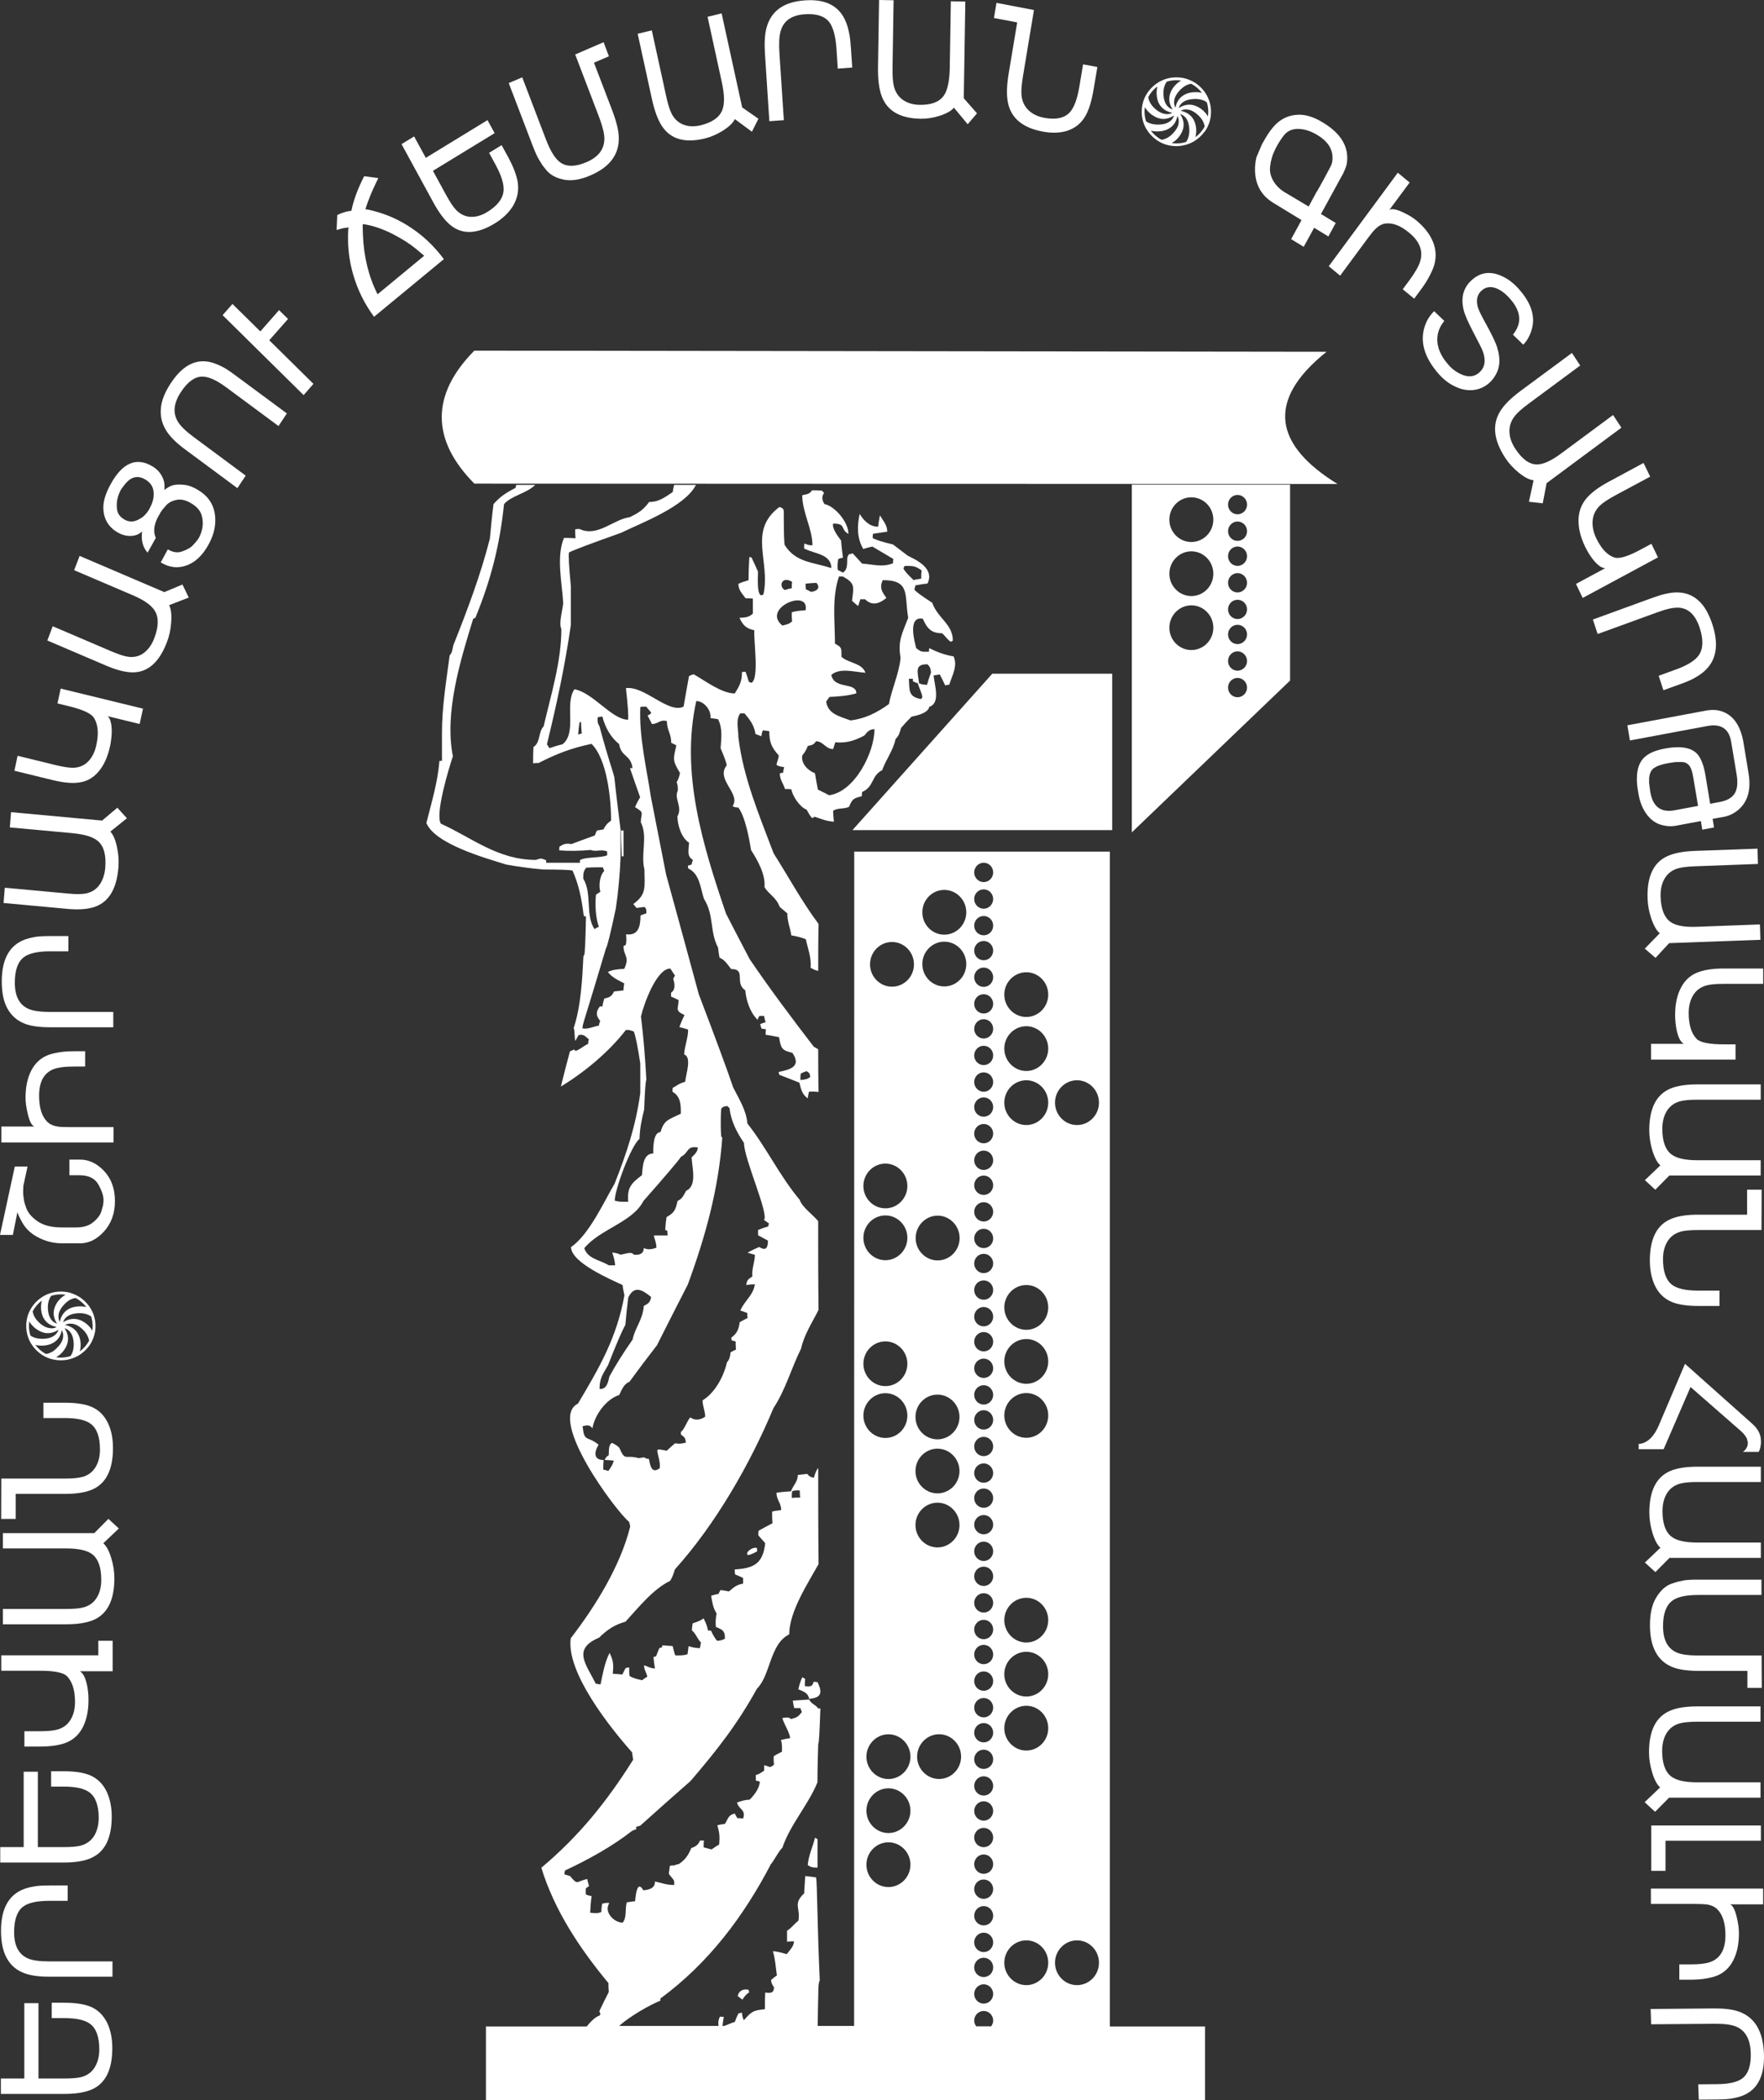 <svg width="42" height="50" viewBox="0 0 42 50" fill="none" xmlns="http://www.w3.org/2000/svg">
<rect x="0" y="0" width="42" height="50" fill="#333333" stroke="none"/>
<path fill-rule="evenodd" clip-rule="evenodd" d="M26.481 19.764V16.039H23.626L20.296 19.764H26.481Z" fill="white"/>
<path fill-rule="evenodd" clip-rule="evenodd" d="M26.947 19.818L30.716 16.203V11.538H26.948V19.818H26.947ZM29.465 11.783C29.589 11.783 29.692 11.886 29.692 12.014C29.692 12.142 29.589 12.244 29.465 12.244C29.34 12.244 29.239 12.141 29.239 12.014C29.239 11.887 29.341 11.783 29.465 11.783ZM29.465 12.416C29.589 12.416 29.692 12.52 29.692 12.647C29.692 12.775 29.589 12.877 29.465 12.877C29.34 12.877 29.239 12.774 29.239 12.647C29.239 12.521 29.341 12.416 29.465 12.416ZM29.465 13.011C29.589 13.011 29.692 13.117 29.692 13.242C29.692 13.368 29.589 13.473 29.465 13.473C29.34 13.473 29.239 13.37 29.239 13.242C29.239 13.115 29.341 13.011 29.465 13.011ZM29.465 13.645C29.589 13.645 29.692 13.749 29.692 13.875C29.692 14.002 29.589 14.105 29.465 14.105C29.34 14.105 29.239 14.002 29.239 13.875C29.239 13.749 29.341 13.645 29.465 13.645ZM29.465 14.279C29.589 14.279 29.692 14.382 29.692 14.508C29.692 14.635 29.589 14.738 29.465 14.738C29.34 14.738 29.239 14.635 29.239 14.508C29.239 14.382 29.341 14.279 29.465 14.279ZM29.465 14.875C29.589 14.875 29.692 14.978 29.692 15.105C29.692 15.231 29.589 15.335 29.465 15.335C29.34 15.335 29.239 15.232 29.239 15.105C29.239 14.977 29.341 14.875 29.465 14.875ZM29.465 15.507C29.589 15.507 29.692 15.611 29.692 15.738C29.692 15.864 29.589 15.968 29.465 15.968C29.34 15.968 29.239 15.864 29.239 15.738C29.239 15.611 29.341 15.507 29.465 15.507ZM29.465 16.14C29.589 16.14 29.692 16.244 29.692 16.37C29.692 16.495 29.589 16.6 29.465 16.6C29.34 16.6 29.239 16.497 29.239 16.37C29.239 16.242 29.341 16.14 29.465 16.14ZM28.365 11.84C28.654 11.84 28.889 12.078 28.889 12.372C28.889 12.665 28.654 12.904 28.365 12.904C28.077 12.904 27.842 12.666 27.842 12.372C27.842 12.077 28.077 11.84 28.365 11.84ZM28.365 13.126C28.654 13.126 28.889 13.365 28.889 13.659C28.889 13.953 28.654 14.191 28.365 14.191C28.077 14.191 27.842 13.951 27.842 13.659C27.842 13.367 28.077 13.126 28.365 13.126ZM28.365 14.412C28.654 14.412 28.889 14.651 28.889 14.945C28.889 15.239 28.654 15.476 28.365 15.476C28.077 15.476 27.842 15.237 27.842 14.945C27.842 14.653 28.077 14.412 28.365 14.412Z" fill="white"/>
<path fill-rule="evenodd" clip-rule="evenodd" d="M26.428 20.275H20.339L20.336 48.233H19.469C19.472 47.96 19.477 47.688 19.484 47.421C19.484 47.275 19.495 47.185 19.518 47.151C19.458 45.824 19.458 44.835 19.431 44.698C19.346 44.683 19.259 44.674 19.172 44.665C19.163 44.801 19.155 44.936 19.146 45.079C18.869 45.334 19.068 45.426 19.008 45.731C18.913 45.798 18.869 45.882 18.739 45.967V46.229C18.791 46.22 18.843 46.22 18.904 46.22C18.904 46.338 18.8 46.432 18.731 46.525C18.564 46.474 18.454 46.452 18.402 46.458C18.454 46.608 18.472 46.855 18.497 47.032C18.444 47.066 18.402 47.099 18.358 47.142C18.364 47.204 18.387 47.26 18.428 47.311C18.428 47.456 18.341 47.456 18.22 47.438C18.212 47.566 18.212 47.7 18.212 47.836C17.925 47.861 17.892 47.895 17.71 48.098C17.681 48.035 17.667 47.976 17.667 47.92C17.632 47.92 17.607 47.929 17.581 47.937C17.547 48.004 17.52 48.071 17.495 48.14C17.394 48.163 17.326 48.212 17.232 48.234H17.202C17.211 48.16 17.219 48.087 17.235 48.022C17.201 48.013 17.165 48.013 17.14 48.013C17.101 48.094 17.095 48.163 17.109 48.233H14.741C15.01 47.993 15.491 47.723 15.724 47.632V47.581C16.873 46.736 17.71 45.62 18.357 44.377C18.401 44.343 18.565 44.03 18.626 43.997C18.807 43.448 19.248 42.966 19.463 42.434C19.463 42.13 19.472 41.834 19.481 41.537V41.52C19.497 41.526 19.515 41.244 19.533 40.675H19.481C19.412 40.574 19.325 40.581 19.265 40.462C19.135 40.471 19.006 40.48 18.876 40.488C18.885 40.547 18.893 40.607 18.911 40.666H19.057C19.066 40.69 19.075 40.725 19.093 40.76C18.998 40.877 18.981 40.886 18.834 40.928C18.773 40.87 18.713 40.894 18.627 40.902C18.652 41.021 18.834 41.308 18.808 41.384C18.731 41.392 18.661 41.409 18.592 41.427C18.615 41.477 18.624 41.57 18.618 41.705C18.549 41.739 18.48 41.773 18.42 41.815C18.42 41.875 18.42 41.942 18.429 42.009C18.4 42.044 18.365 42.063 18.325 42.069C18.282 42.052 18.238 42.035 18.194 42.027V42.154C18.102 42.222 18.036 42.256 17.996 42.256V42.391C18.022 42.399 18.056 42.408 18.09 42.416C18.09 42.568 17.952 42.745 17.849 42.847C17.768 42.847 17.667 42.87 17.547 42.915C17.598 43.093 17.763 43.076 17.694 43.296C17.642 43.287 17.599 43.287 17.556 43.287C17.529 43.244 17.512 43.211 17.495 43.177C17.339 43.211 17.339 43.296 17.262 43.422C17.201 43.431 17.14 43.439 17.08 43.457C17.131 43.635 17.14 43.719 17.123 43.913C17.064 43.947 17.003 43.989 16.943 44.031C16.874 44.015 16.813 43.998 16.753 43.981C16.753 43.922 16.753 43.871 16.761 43.82H16.667C16.624 43.922 16.563 43.964 16.46 43.998C16.383 44.176 16.322 44.269 16.166 44.378C16.124 44.387 16.089 44.395 16.054 44.412C16.019 44.412 15.985 44.412 15.95 44.421C15.941 44.479 15.933 44.539 15.924 44.607C15.984 44.709 16.044 44.734 16.053 44.802V44.878C15.863 44.878 15.751 44.828 15.595 44.794C15.595 44.962 15.457 44.988 15.319 45.005C15.155 44.719 15.129 45.209 15.121 45.267H15.085C15.024 45.276 14.973 45.284 14.922 45.292C14.878 45.453 14.93 45.639 14.827 45.775C14.62 45.775 14.369 45.52 14.508 45.309C14.456 45.298 14.399 45.304 14.336 45.326C14.327 45.384 14.318 45.453 14.318 45.52C14.224 45.563 14.164 45.546 14.051 45.538C14.059 45.403 14.067 45.267 14.086 45.141C14.028 45.135 13.981 45.12 13.947 45.098V44.962C13.972 44.938 13.999 44.92 14.025 44.904C14.008 44.844 13.99 44.786 13.981 44.735C13.713 44.794 13.765 44.896 13.575 44.667C13.523 44.652 13.48 44.634 13.437 44.624C13.437 44.592 13.445 44.557 13.454 44.532C13.999 44.278 14.569 43.965 15.043 43.594C15.079 43.576 15.112 43.56 15.147 43.552V43.493C15.172 43.484 15.206 43.476 15.241 43.468C15.637 43.113 16.035 42.757 16.442 42.402C17.072 41.667 17.556 41.05 18.022 40.205C18.35 39.883 18.324 39.139 18.791 38.911C18.791 38.37 19.232 37.702 19.49 37.238C19.481 36.477 19.481 35.716 19.481 34.955C19.452 34.972 19.418 35.048 19.377 35.183C19.299 35.168 19.265 35.15 19.221 35.09C19.144 35.1 19.065 35.107 18.996 35.116C18.996 35.277 18.884 35.361 18.833 35.505C18.712 35.514 18.599 35.521 18.488 35.539C18.488 35.715 18.599 35.775 18.599 35.953C18.521 35.962 18.453 35.969 18.384 35.987C18.384 36.08 18.384 36.173 18.392 36.266C18.279 36.324 18.167 36.384 18.064 36.443C18.055 36.477 18.055 36.511 18.055 36.553C18.107 36.612 18.158 36.672 18.219 36.74C18.167 37.238 17.933 37.339 17.494 37.365C17.494 37.399 17.494 37.441 17.502 37.484C17.564 37.508 17.623 37.535 17.693 37.568V37.703C17.537 37.728 17.477 37.788 17.356 37.889C17.287 37.873 17.217 37.864 17.157 37.855C17.139 37.881 17.122 37.914 17.106 37.949C17.045 37.957 16.985 37.975 16.932 37.991C16.959 38.152 16.976 38.279 17.062 38.414C17.039 38.526 17.033 38.633 17.045 38.735C17.217 38.802 17.261 38.837 17.261 39.013C17.208 39.046 17.145 39.063 17.071 39.063C17.014 38.99 16.967 38.911 16.932 38.826C16.907 38.818 16.881 38.818 16.855 38.818C16.844 38.734 16.809 38.638 16.752 38.53C16.704 38.57 16.618 38.609 16.492 38.649C16.483 38.7 16.474 38.759 16.474 38.818C16.56 38.878 16.605 39.022 16.69 39.106C16.681 39.148 16.673 39.19 16.664 39.24C16.549 39.235 16.46 39.218 16.396 39.19C16.388 39.25 16.38 39.317 16.37 39.384C16.313 39.407 16.215 39.416 16.077 39.411C16.05 39.335 16.033 39.259 16.016 39.191C15.973 39.183 15.939 39.183 15.904 39.183C15.852 39.174 15.809 39.174 15.766 39.174V39.217C15.739 39.224 15.715 39.233 15.697 39.241C15.671 39.301 15.645 39.368 15.62 39.436C15.593 39.436 15.576 39.445 15.559 39.453C15.567 39.537 15.577 39.631 15.594 39.724C15.465 39.715 15.405 39.665 15.334 39.648C15.334 39.758 15.395 39.825 15.412 39.919C15.369 39.944 15.326 39.969 15.291 40.003C15.148 39.975 15.047 39.941 14.989 39.901C14.98 39.834 14.98 39.766 14.98 39.699C14.946 39.699 14.92 39.707 14.894 39.715C14.868 39.766 14.842 39.817 14.817 39.867C14.738 39.859 14.661 39.851 14.591 39.851C14.609 39.631 14.609 39.547 14.514 39.352C14.393 39.589 14.35 39.86 14.298 40.105C14.255 40.096 14.22 40.087 14.186 40.087C13.944 39.606 13.625 39.26 14.264 38.989C14.454 38.803 14.626 38.684 14.894 38.608C15.196 38.279 15.55 37.831 15.956 37.637C16.002 37.563 16.039 37.472 16.068 37.365C17.036 36.292 17.865 34.846 18.418 33.519C18.693 33.114 18.848 32.556 19.074 32.106C19.144 31.777 19.342 31.482 19.489 31.186C19.48 30.476 19.48 29.774 19.48 29.073C19.349 28.913 19.099 28.743 19.04 28.565C18.564 27.999 18.244 27.314 17.795 26.748C17.77 26.436 17.596 26.164 17.458 25.893C17.331 25.516 17.058 24.775 16.638 23.671C16.379 22.715 16.12 21.767 15.86 20.822C15.739 20.204 15.619 19.587 15.497 18.97C15.393 18.277 15.212 17.534 15.246 16.831C15.289 16.823 15.332 16.823 15.385 16.823C15.419 16.865 15.463 16.916 15.506 16.967C15.494 16.995 15.465 17.017 15.419 17.034C15.454 17.101 15.488 17.169 15.523 17.238C15.67 17.238 15.722 17.119 15.878 17.169C15.878 17.381 15.982 17.465 15.982 17.686C16.016 17.703 16.06 17.72 16.103 17.744C16.034 18.066 15.999 18.091 16.19 18.403C16.178 18.477 16.152 18.551 16.111 18.623C16.134 18.68 16.143 18.747 16.138 18.826C16.043 19.012 16.258 19.215 16.129 19.436C16.129 19.638 16.224 19.951 16.405 20.061C16.405 20.203 16.336 20.383 16.5 20.474C16.483 20.508 16.474 20.542 16.465 20.584C16.431 20.593 16.405 20.602 16.38 20.61C16.38 20.627 16.38 20.653 16.389 20.678C16.657 20.804 16.673 21.125 16.759 21.395C17.011 21.802 16.89 22.165 17.097 22.563C17.106 22.639 17.114 22.715 17.131 22.799C17.262 22.858 17.314 22.951 17.408 23.071C17.779 23.071 17.477 23.4 17.744 23.577C17.77 23.831 17.857 24.101 18.038 24.279C18.047 24.246 18.065 24.213 18.081 24.187H18.193C18.202 24.238 18.212 24.288 18.229 24.339C18.185 24.347 18.142 24.365 18.099 24.382C18.108 24.416 18.116 24.449 18.133 24.492C18.168 24.492 18.202 24.5 18.237 24.507C18.229 24.55 18.229 24.593 18.229 24.635C18.331 24.652 18.436 24.669 18.548 24.693C18.6 24.973 18.609 24.999 18.867 25.067C19.11 25.422 18.746 25.472 18.539 25.522C18.539 25.54 18.548 25.565 18.557 25.59C18.713 25.65 18.867 25.708 19.032 25.776C19.075 25.946 19.1 26.055 19.231 26.149C19.239 26.09 19.248 26.038 19.265 25.988C19.334 25.988 19.412 25.988 19.49 25.997C19.481 25.659 19.481 25.32 19.481 24.982C19.446 24.956 19.412 24.94 19.377 24.922C18.858 24.246 18.331 23.546 17.849 22.835C17.659 22.471 17.468 22.108 17.287 21.754C16.734 20.129 16.198 18.405 16.578 16.69C16.759 16.69 16.942 16.91 16.915 17.095C16.976 17.103 17.037 17.112 17.096 17.122C17.209 17.342 17.173 17.57 17.157 17.814C17.244 18.017 17.293 18.152 17.304 18.22C17.027 18.558 17.65 18.896 17.442 19.192C17.477 19.215 17.523 19.226 17.58 19.226C17.744 19.445 17.839 19.97 17.883 20.24C18.046 20.494 18.229 20.824 18.202 21.12C18.314 21.306 18.47 21.347 18.565 21.592C18.626 21.644 18.686 21.695 18.745 21.745C18.745 21.948 18.815 22.083 18.84 22.269C18.979 22.292 19.095 22.323 19.187 22.363C19.231 22.574 19.325 22.81 19.299 23.038C19.363 23.078 19.423 23.104 19.481 23.115C19.481 22.742 19.481 22.37 19.49 21.998C19.093 21.466 18.773 20.874 18.419 20.315C18.081 19.42 17.693 18.507 17.581 17.552C17.581 17.365 17.512 17.137 17.624 16.985H17.728C17.868 17.154 17.953 17.265 17.988 17.475C18.031 17.493 18.074 17.509 18.127 17.527C18.135 17.475 18.144 17.433 18.161 17.391C18.214 17.391 18.265 17.4 18.317 17.409C18.317 17.653 18.359 17.788 18.541 17.983C18.541 18.068 18.498 18.127 18.489 18.212C18.529 18.239 18.589 18.256 18.67 18.262C18.661 18.304 18.652 18.346 18.644 18.398C18.618 18.398 18.592 18.405 18.567 18.413C18.567 18.574 18.653 18.651 18.689 18.785C18.739 18.785 18.793 18.785 18.843 18.794C18.869 18.955 19.051 19.225 19.206 19.276C19.27 19.399 19.316 19.467 19.345 19.479C19.362 19.461 19.379 19.453 19.397 19.445C19.578 19.504 19.655 19.546 19.855 19.563C19.846 19.47 19.837 19.386 19.837 19.301C19.959 19.226 20.096 19.268 20.216 19.209C20.294 19.014 20.328 19.006 20.52 18.956C20.52 18.922 20.52 18.888 20.527 18.855C20.813 18.735 20.743 18.465 21.003 18.338C21.098 18.077 21.271 17.857 21.322 17.596C21.408 17.511 21.418 17.452 21.452 17.333C21.53 17.241 21.616 17.148 21.702 17.063C21.823 17.038 22.099 16.979 22.126 16.827C22.401 16.742 22.247 16.302 22.229 16.082C22.272 16.073 22.324 16.065 22.376 16.057C22.419 16.142 22.463 16.227 22.505 16.319C22.532 16.31 22.566 16.302 22.601 16.302C22.669 16.082 22.808 15.854 22.704 15.627C22.489 15.592 22.316 15.525 22.127 15.432C22.118 15.458 22.118 15.482 22.118 15.516C21.953 15.516 21.945 15.533 21.815 15.432C21.772 15.272 21.607 14.663 21.971 14.73C22.075 14.967 22.178 15.076 22.428 15.076C22.489 15.119 22.54 15.211 22.635 15.28C22.653 15.271 22.669 15.263 22.687 15.254C22.687 14.857 22.332 14.73 22.195 14.35C21.941 14.186 21.8 14.082 21.771 14.037C21.78 14.002 21.788 13.969 21.797 13.936C21.892 13.918 21.987 13.902 22.082 13.894C22.255 13.547 21.849 13.343 21.616 13.232C21.494 13.14 21.375 13.047 21.262 12.963C21.02 12.906 20.859 12.855 20.778 12.811C20.778 12.777 20.778 12.742 20.787 12.708C20.899 12.692 21.013 12.675 21.125 12.658C21.125 12.498 21.029 12.405 20.951 12.269C20.934 12.354 20.917 12.447 20.908 12.54C20.701 12.54 20.563 12.389 20.468 12.236C20.407 12.522 20.399 12.803 20.554 13.072C20.622 13.047 20.692 13.03 20.771 13.013C20.935 13.107 21.099 13.208 21.271 13.309C21.262 13.342 21.262 13.377 21.262 13.411C21.003 13.512 20.804 13.437 20.527 13.419C20.45 13.335 20.372 13.251 20.303 13.175C20.268 13.184 20.233 13.191 20.208 13.2C20.191 13.226 20.182 13.251 20.173 13.277C20.165 13.412 20.191 13.556 20.07 13.632C20.027 13.607 19.983 13.589 19.949 13.572C19.936 13.511 19.939 13.424 19.957 13.311C19.992 13.294 20.026 13.286 20.07 13.277C20.053 13.142 20.035 13.006 20.027 12.871C19.966 12.786 19.802 12.584 19.837 12.466C20.157 12.466 19.993 12.593 20.2 12.711C20.209 12.45 19.889 12.053 19.63 12.001C19.578 11.918 19.552 11.824 19.621 11.739C19.604 11.714 19.586 11.697 19.568 11.681C19.491 11.673 19.413 11.673 19.335 11.673C19.275 11.765 19.214 11.765 19.101 11.79C19.101 12.196 19.344 12.593 19.344 12.982C19.292 12.988 19.229 12.974 19.154 12.939C19.145 12.973 19.145 13.016 19.145 13.058C19.379 13.185 19.793 13.185 19.793 13.524C19.335 13.38 18.947 13.388 18.688 12.983C18.67 12.977 18.661 12.701 18.661 12.155C18.644 12.097 18.61 12.087 18.558 12.07C17.798 12.638 18.351 13.364 18.177 14.151C18.006 14.285 18.048 13.728 18.048 13.61C17.997 13.492 17.944 13.381 17.893 13.272C17.875 13.264 17.858 13.264 17.841 13.264C17.831 13.442 17.823 13.628 17.823 13.814C17.737 13.838 17.66 13.864 17.581 13.899C17.581 14.05 17.667 14.127 17.753 14.244C17.806 14.244 17.866 14.244 17.925 14.252V14.608C17.83 14.7 17.744 14.7 17.606 14.71C17.692 14.887 17.762 14.962 17.96 15.005C17.942 15.259 18.081 16.164 17.891 16.257C17.865 16.248 17.848 16.239 17.829 16.231C17.805 16.147 17.779 16.07 17.752 15.995C17.718 15.995 17.692 15.995 17.666 16.003C17.666 16.223 17.606 16.333 17.494 16.51C17.182 16.51 16.786 16.205 16.518 16.054C16.474 16.062 16.441 16.079 16.405 16.096C16.361 16.333 16.319 16.578 16.276 16.823C15.914 17.001 15.352 16.325 14.903 16.383C14.949 16.789 14.966 17.04 14.955 17.135C14.568 17.135 14.127 16.493 13.677 16.409C13.435 16.763 13.746 17.439 13.393 17.72C13.29 17.744 13.185 17.777 13.082 17.812C13.056 17.777 13.039 17.744 13.022 17.72C13.254 16.772 13.453 15.843 13.592 14.877V13.956C13.545 13.472 13.531 13.204 13.548 13.152C13.669 13.091 14.081 12.936 14.783 12.687C15.266 12.451 16.311 12.062 16.57 11.545H16.052C16.035 11.597 16.026 11.656 16.017 11.715C15.828 11.841 15.69 11.951 15.456 11.951C15.318 12.138 15.205 12.213 14.99 12.314C14.601 12.366 14.221 12.797 13.799 12.594C13.763 12.594 13.73 12.594 13.695 12.603C13.695 12.67 13.695 12.739 13.704 12.815C13.609 12.807 13.514 12.807 13.428 12.807C13.238 13.254 13.385 13.898 13.41 14.361C13.394 14.531 13.299 14.835 13.366 14.978C13.366 15.748 13.116 16.551 12.943 17.295C12.814 17.421 12.874 17.675 12.701 17.786C12.693 17.913 12.693 18.039 12.693 18.174C12.736 18.166 12.78 18.166 12.823 18.166C13.254 17.946 13.6 17.811 14.084 17.71C14.456 18.074 14.55 19.029 14.55 19.536C14.456 19.603 14.42 19.646 14.368 19.747C14.316 19.756 14.264 19.764 14.213 19.773C14.196 19.806 14.178 19.849 14.162 19.891C13.971 19.959 13.791 20.026 13.608 20.094C13.478 20.078 13.436 20.085 13.323 20.154C13.315 20.179 13.315 20.212 13.315 20.246C13.545 20.263 13.795 20.26 14.065 20.236C14.196 20.288 14.309 20.211 14.456 20.271V20.363C14.3 20.431 13.919 20.397 13.807 20.481V20.541H13.004V20.481C12.961 20.464 12.918 20.448 12.884 20.439C12.839 20.448 12.797 20.456 12.762 20.473C11.846 20.473 11.233 19.94 10.498 19.611C10.352 19.391 10.689 18.285 10.783 18.005C10.576 16.966 10.964 15.714 11.266 14.733C11.284 14.724 11.301 14.716 11.319 14.708C11.691 13.794 11.897 12.992 12.001 12.002C12.174 11.8 12.537 11.749 12.743 11.545H12.294C12.285 11.563 12.277 11.588 12.277 11.613C12.052 11.731 11.914 11.816 11.75 12.002C11.715 12.273 11.69 12.543 11.664 12.823C11.439 13.702 11.128 14.522 10.792 15.367C10.774 15.452 10.766 15.545 10.706 15.604C10.627 16.204 10.523 16.83 10.523 17.438V18.115H10.463C10.419 18.638 10.281 19.078 10.152 19.594C10.36 20.102 11.595 20.439 12.052 20.583C12.334 20.634 12.628 20.674 12.933 20.701C13.335 20.701 13.569 20.71 13.632 20.727C13.779 21.058 13.848 21.395 13.891 21.75V21.752C13.892 21.77 13.9 21.793 13.909 21.817H13.952C13.94 22.42 13.925 22.728 13.909 22.739C13.901 22.747 13.892 22.755 13.891 22.764C13.864 23.314 13.831 23.965 13.657 24.481C13.692 24.514 13.675 24.777 13.701 24.777C13.727 24.727 13.753 24.685 13.778 24.642C13.908 24.616 13.933 24.676 14.02 24.744C14.012 24.777 14.003 24.811 14.003 24.854C13.899 24.896 13.821 24.981 13.7 25.023C13.691 25.006 13.682 24.997 13.674 24.989C13.64 24.997 13.605 25.014 13.57 25.031C13.493 25.31 13.424 25.59 13.354 25.868C13.915 25.529 14.494 25.048 14.9 24.524C14.941 24.513 15.004 24.524 15.09 24.558C15.131 24.654 15.182 24.907 15.245 25.319V26.02C15.142 26.791 14.917 27.466 14.632 28.184C14.408 28.556 14.028 29.402 13.596 29.689C13.596 30.061 14.538 30.459 14.823 30.594C14.831 30.67 14.849 30.755 14.867 30.839C14.685 31.846 14.279 32.546 13.761 33.417C13.019 33.781 14.685 36.005 14.979 36.232C14.988 36.267 14.997 36.301 15.005 36.343C14.773 37.281 14.175 38.245 13.589 39.004C13.476 39.816 14.53 41.135 15.048 41.718C15.057 41.777 15.066 41.837 15.075 41.896C14.453 42.885 13.788 43.714 12.889 44.467C13.199 45.48 13.805 46.393 14.487 47.214C14.487 47.282 14.487 47.349 14.495 47.425C14.418 47.578 14.34 47.73 14.27 47.881C14.279 47.907 14.288 47.932 14.297 47.958C14.288 47.965 14.279 47.974 14.279 47.984C14.178 48.016 14.067 48.125 13.969 48.246H11.57V50H28.691V48.246H26.425V20.275H26.428ZM18.86 35.502C18.907 35.485 18.967 35.48 19.043 35.485C19.043 35.536 19.043 35.594 19.051 35.655C18.982 35.655 18.913 35.655 18.852 35.663C18.852 35.604 18.852 35.553 18.861 35.503L18.86 35.502ZM19.067 25.56C19.111 25.535 19.154 25.517 19.205 25.502C19.283 25.553 19.275 25.553 19.292 25.637C19.232 25.697 19.153 25.705 19.057 25.713C19.057 25.663 19.057 25.612 19.066 25.56H19.067ZM19.742 18.934C19.647 18.883 19.56 18.841 19.474 18.798C19.448 18.662 19.422 18.536 19.404 18.408C19.241 18.35 19.067 18.18 19.102 17.986C19.166 17.908 19.209 17.832 19.233 17.759C19.336 17.74 19.371 17.732 19.43 17.648C19.602 17.648 19.655 17.834 19.836 17.834C19.854 17.774 19.87 17.724 19.888 17.672C20.156 17.698 20.355 17.63 20.579 17.512C20.649 17.427 20.7 17.36 20.821 17.36C20.821 17.91 20.355 18.849 19.742 18.933V18.934ZM22.081 15.815C22.159 15.89 22.15 15.915 22.168 16.008C22.133 16.102 22.099 16.203 22.073 16.304C22.004 16.304 21.94 16.293 21.883 16.27C21.848 15.984 21.771 15.815 22.081 15.815ZM21.857 16.27C21.857 16.329 21.952 16.489 21.961 16.601C21.952 16.609 21.944 16.625 21.934 16.643C21.615 16.592 21.658 16.423 21.64 16.161H21.736V16.221C21.77 16.237 21.813 16.254 21.856 16.27H21.857ZM21.546 13.473C21.744 13.473 21.796 13.473 21.944 13.582C21.934 13.642 21.934 13.71 21.934 13.777C21.874 13.786 21.813 13.794 21.753 13.811C21.609 13.676 21.528 13.583 21.511 13.532C21.519 13.506 21.528 13.489 21.545 13.473H21.546ZM19.75 16.592C19.965 16.583 20.191 16.566 20.389 16.507C20.389 16.228 19.862 16.423 19.793 16.068C20 15.89 20.346 16 20.606 16.017C20.527 15.781 20.191 15.788 20.035 15.636C20.035 15.416 20.044 15.416 19.88 15.324C19.88 14.792 19.802 14.241 19.975 13.726H20.07C20.363 13.888 20.328 13.963 20.286 14.302C20.328 14.345 20.38 14.387 20.433 14.429C20.45 14.37 20.468 14.318 20.484 14.268H20.596C20.77 14.436 20.941 14.37 21.106 14.235C21.002 14.099 20.933 13.989 21.019 13.812C21.684 13.812 21.529 14.167 21.624 14.708C21.476 15.097 21.374 15.249 21.442 15.664C21.407 16.037 21.234 16.391 21.165 16.763C20.88 16.966 20.605 17.109 20.25 17.152C19.982 17.051 19.714 17 19.671 16.704C19.698 16.662 19.723 16.628 19.749 16.594L19.75 16.592ZM19.44 13.878C19.552 14.005 19.43 14.082 19.309 14.091C19.267 14.065 19.223 14.048 19.189 14.031C19.18 13.98 19.18 13.938 19.18 13.896C19.267 13.888 19.352 13.878 19.44 13.878ZM18.86 13.853C18.851 13.903 18.851 13.955 18.851 14.005C18.791 14.014 18.739 14.03 18.688 14.047C18.532 13.971 18.61 13.7 18.859 13.852L18.86 13.853ZM19.18 14.529C19.008 14.54 18.898 14.557 18.851 14.58C18.851 14.648 18.851 14.715 18.86 14.792C18.791 14.859 18.731 14.867 18.628 14.893C18.119 14.479 19.284 13.996 19.18 14.529ZM13.765 17.488C13.774 17.386 13.783 17.284 13.801 17.192H13.835C13.835 17.276 13.844 17.369 13.852 17.462C13.817 17.47 13.793 17.48 13.766 17.488H13.765ZM13.887 20.92C13.887 20.8 13.887 20.751 13.956 20.658C14.086 20.649 14.216 20.649 14.354 20.649C14.362 20.675 14.37 20.7 14.388 20.734C14.276 20.843 14.251 21.09 14.294 21.233C14.26 21.25 14.225 21.276 14.19 21.301C14.165 21.512 14.18 21.868 14.26 22.063C14.225 22.079 14.19 22.095 14.156 22.121C13.93 21.792 14.104 21.276 13.888 20.921L13.887 20.92ZM14.906 22.246C14.918 22.365 14.915 22.449 14.897 22.499C14.879 22.508 14.863 22.517 14.845 22.524C14.845 22.761 15.001 22.77 14.863 23.066C14.716 23.075 14.594 23.082 14.473 23.141C14.577 23.276 14.707 23.328 14.863 23.412C14.854 23.462 14.845 23.522 14.845 23.58C14.768 23.589 14.69 23.597 14.62 23.605C14.561 23.723 14.525 23.741 14.387 23.775C14.369 23.833 14.353 23.894 14.344 23.961H14.283C14.179 24.095 14.189 24.181 14.292 24.308C14.274 24.341 14.265 24.375 14.258 24.418C14.119 24.442 13.998 24.509 13.868 24.485C13.868 24.375 13.911 24.323 14.429 22.574C14.458 22.54 14.536 22.224 14.663 21.626C14.721 21.232 14.758 20.832 14.775 20.425V19.749C14.723 19.335 14.671 18.922 14.628 18.508C14.56 18.246 14.516 18.187 14.273 17.291C14.23 17.223 14.222 17.172 14.23 17.079C14.265 17.07 14.3 17.061 14.343 17.061C14.403 17.307 14.541 17.56 14.74 17.713C14.792 18.033 15.016 17.957 15.06 18.287H14.999C15.078 18.515 15.155 18.744 15.241 18.98C15.197 19.057 15.155 19.132 15.12 19.217C15.361 19.361 15.258 19.343 15.258 19.579C15.43 19.918 15.249 20.333 15.344 20.704C15.344 21.118 15.405 21.287 15.078 21.524C15.103 21.55 15.129 21.582 15.155 21.617C15.215 21.609 15.277 21.6 15.345 21.592C15.397 21.643 15.389 21.668 15.389 21.745C15.336 21.761 15.294 21.778 15.25 21.795C15.25 22.04 15.207 22.286 14.905 22.243L14.906 22.246ZM15.226 27.116C15.233 26.87 15.278 26.651 15.337 26.415C15.355 25.946 15.373 25.712 15.39 25.712C15.361 25.166 15.318 24.662 15.261 24.2C15.329 23.904 15.632 23.059 15.96 23.059C15.995 23.11 16.029 23.168 16.072 23.228C16.055 23.253 16.038 23.279 16.029 23.305C16.064 23.407 16.09 23.566 15.977 23.635V23.726C16.037 23.752 16.097 23.778 16.158 23.811C16.149 24.031 16.064 24.056 16.297 24.166C16.253 24.258 16.211 24.352 16.176 24.453C16.245 24.47 16.314 24.488 16.384 24.512C16.384 24.715 16.297 24.918 16.289 25.104C16.478 25.171 16.331 25.569 16.314 25.754C16.142 25.805 16.125 25.847 16.02 25.897C16.011 25.923 16.011 25.957 16.011 25.991C16.21 26.11 16.21 26.295 16.21 26.515C15.917 26.659 15.812 26.659 15.726 26.954C15.544 26.954 15.553 27.361 15.553 27.462C15.294 27.462 15.303 27.825 15.285 27.978C15.017 28.18 14.931 28.282 14.957 28.611C14.807 28.617 14.701 28.608 14.637 28.585C14.637 28.315 15.025 27.276 15.225 27.115L15.226 27.116ZM14.768 29.871C14.722 29.843 14.658 29.827 14.577 29.822C14.617 29.934 14.64 30.035 14.646 30.125H14.499C14.265 29.989 13.998 29.973 13.911 29.718C14.282 29.262 15.06 29.102 15.319 28.594C15.825 28.02 16.125 27.668 16.217 27.538C16.407 27.445 16.338 27.276 16.614 27.318C16.614 27.42 16.537 27.487 16.467 27.555C16.476 27.792 16.606 28.231 16.338 28.349C16.269 28.467 16.251 28.535 16.131 28.594C16.088 28.789 16.062 28.874 15.872 28.975C15.854 29.076 15.845 29.178 15.838 29.28C15.854 29.288 15.872 29.297 15.889 29.304C15.889 29.338 15.889 29.372 15.898 29.414H15.569C15.578 29.499 15.622 29.55 15.63 29.702C15.543 29.745 15.406 29.761 15.328 29.71C15.328 29.855 15.215 29.888 15.085 29.87C15.042 29.778 14.852 29.87 14.766 29.87L14.768 29.871ZM14.474 32.51C14.67 32.008 14.808 31.686 14.889 31.546C14.907 31.325 14.932 31.106 14.958 30.895C15.096 30.599 15.286 30.7 15.502 30.878C15.485 30.996 15.441 31.038 15.329 31.089C15.304 31.427 15.123 31.596 15.062 31.893C14.849 32.197 14.664 32.49 14.509 32.773C14.483 32.891 14.449 33.085 14.275 33.068C14.275 32.822 14.345 32.73 14.473 32.51H14.474ZM14.742 34.463C14.685 34.412 14.628 34.375 14.57 34.353C14.483 34.395 14.501 34.555 14.493 34.648C14.447 34.671 14.415 34.708 14.398 34.759C14.467 34.759 14.536 34.767 14.614 34.775C14.602 34.838 14.559 34.919 14.484 35.021C14.441 35.004 14.398 34.995 14.364 34.988C14.364 34.912 14.364 34.836 14.372 34.76C14.113 34.76 14.157 34.548 14.252 34.396C13.974 34.167 13.914 34.354 13.871 33.956C13.966 33.931 14.044 33.913 14.105 34.007C14.157 33.695 14.424 33.314 14.744 33.212C14.796 33.102 14.856 32.942 14.986 32.899C15.202 32.603 15.418 32.316 15.642 32.028C15.885 31.547 16.127 31.064 16.376 30.583C16.799 29.434 17.11 28.3 17.197 27.085C17.187 27.075 17.179 27.067 17.179 27.067C17.155 27.067 17.155 26.39 17.179 26.39C17.179 26.381 17.187 26.374 17.197 26.374C17.197 26.356 17.237 26.342 17.317 26.332C17.335 26.348 17.352 26.366 17.369 26.382C17.403 26.687 17.541 26.957 17.714 27.211C17.714 27.591 18.319 28.919 18.189 29.045C18.224 29.071 18.267 29.095 18.311 29.13C18.301 29.147 18.292 29.173 18.292 29.198C18.206 29.224 18.128 29.25 18.05 29.283V29.41C18.128 29.451 18.206 29.493 18.284 29.536C18.284 29.688 18.249 29.798 18.076 29.688C17.981 29.73 17.886 29.772 17.8 29.825C17.852 29.841 17.913 29.858 17.973 29.874C17.973 30.061 17.896 30.187 17.913 30.39C17.809 30.466 17.792 30.458 17.766 30.593C17.833 30.584 17.904 30.576 17.973 30.576C17.937 30.838 17.721 30.974 17.627 31.201C17.679 31.217 17.731 31.235 17.792 31.261C17.792 31.294 17.792 31.337 17.801 31.379C17.731 31.412 17.671 31.445 17.611 31.48C17.593 31.632 17.551 31.75 17.413 31.844C17.413 31.859 17.413 31.885 17.42 31.911C17.448 31.919 17.482 31.927 17.516 31.937C17.516 31.997 17.516 32.063 17.523 32.131C17.481 32.148 17.437 32.173 17.394 32.198C17.385 32.283 17.369 32.375 17.308 32.434C17.23 32.781 17.013 33.17 16.728 33.339C16.728 33.484 16.79 33.593 16.79 33.728C16.685 33.804 16.548 33.83 16.435 33.745C16.349 33.847 16.297 34.032 16.211 34.092V34.152C16.314 34.227 16.314 34.236 16.331 34.346C16.219 34.371 16.185 34.38 16.072 34.362C16.003 34.422 15.935 34.481 15.874 34.54C15.805 34.523 15.743 34.514 15.684 34.507C15.666 34.514 15.657 34.522 15.648 34.531C15.666 34.675 15.726 34.81 15.709 34.953C15.502 35.114 15.477 34.852 15.45 34.733C15.404 34.733 15.37 34.722 15.347 34.699C15.295 34.699 15.252 34.708 15.209 34.716C14.881 34.623 14.89 34.808 14.743 34.463H14.742ZM25.643 25.719C25.931 25.719 26.166 25.959 26.166 26.252C26.166 26.545 25.932 26.785 25.643 26.785C25.353 26.785 25.119 26.545 25.119 26.252C25.119 25.959 25.354 25.719 25.643 25.719ZM25.643 46.196C25.931 46.196 26.166 46.435 26.166 46.729C26.166 47.023 25.932 47.262 25.643 47.262C25.353 47.262 25.119 47.021 25.119 46.729C25.119 46.437 25.354 46.196 25.643 46.196ZM24.436 23.148C24.724 23.148 24.958 23.386 24.958 23.68C24.958 23.973 24.723 24.212 24.436 24.212C24.148 24.212 23.912 23.973 23.912 23.68C23.912 23.386 24.147 23.148 24.436 23.148ZM24.436 24.432C24.724 24.432 24.958 24.673 24.958 24.965C24.958 25.257 24.723 25.498 24.436 25.498C24.148 25.498 23.912 25.258 23.912 24.965C23.912 24.672 24.147 24.432 24.436 24.432ZM24.436 25.719C24.724 25.719 24.958 25.959 24.958 26.252C24.958 26.545 24.723 26.785 24.436 26.785C24.148 26.785 23.912 26.545 23.912 26.252C23.912 25.959 24.147 25.719 24.436 25.719ZM24.436 30.594C24.724 30.594 24.958 30.833 24.958 31.127C24.958 31.421 24.723 31.66 24.436 31.66C24.148 31.66 23.912 31.42 23.912 31.127C23.912 30.834 24.147 30.594 24.436 30.594ZM24.436 31.88C24.724 31.88 24.958 32.119 24.958 32.412C24.958 32.706 24.723 32.945 24.436 32.945C24.148 32.945 23.912 32.706 23.912 32.412C23.912 32.119 24.147 31.88 24.436 31.88ZM24.436 33.166C24.724 33.166 24.958 33.405 24.958 33.699C24.958 33.993 24.723 34.231 24.436 34.231C24.148 34.231 23.912 33.992 23.912 33.699C23.912 33.406 24.147 33.166 24.436 33.166ZM24.436 38.04C24.724 38.04 24.958 38.279 24.958 38.572C24.958 38.865 24.723 39.105 24.436 39.105C24.148 39.105 23.912 38.864 23.912 38.572C23.912 38.28 24.147 38.04 24.436 38.04ZM24.436 39.326C24.724 39.326 24.958 39.565 24.958 39.859C24.958 40.153 24.723 40.391 24.436 40.391C24.148 40.391 23.912 40.152 23.912 39.859C23.912 39.565 24.147 39.326 24.436 39.326ZM24.436 40.611C24.724 40.611 24.958 40.85 24.958 41.145C24.958 41.44 24.723 41.677 24.436 41.677C24.148 41.677 23.912 41.438 23.912 41.145C23.912 40.853 24.147 40.611 24.436 40.611ZM24.436 46.196C24.724 46.196 24.958 46.435 24.958 46.729C24.958 47.023 24.723 47.262 24.436 47.262C24.148 47.262 23.912 47.021 23.912 46.729C23.912 46.437 24.147 46.196 24.436 46.196ZM23.421 20.54C23.546 20.54 23.647 20.643 23.647 20.771C23.647 20.899 23.546 21.001 23.421 21.001C23.297 21.001 23.195 20.897 23.195 20.771C23.195 20.645 23.297 20.54 23.421 20.54ZM23.421 21.174C23.546 21.174 23.647 21.278 23.647 21.403C23.647 21.529 23.546 21.635 23.421 21.635C23.297 21.635 23.195 21.531 23.195 21.403C23.195 21.276 23.297 21.174 23.421 21.174ZM23.421 21.808C23.546 21.808 23.647 21.911 23.647 22.038C23.647 22.166 23.546 22.268 23.421 22.268C23.297 22.268 23.195 22.165 23.195 22.038C23.195 21.912 23.297 21.808 23.421 21.808ZM23.421 22.403C23.546 22.403 23.647 22.507 23.647 22.632C23.647 22.758 23.546 22.862 23.421 22.862C23.297 22.862 23.195 22.76 23.195 22.632C23.195 22.505 23.296 22.403 23.421 22.403ZM23.421 23.036C23.546 23.036 23.647 23.14 23.647 23.267C23.647 23.393 23.546 23.496 23.421 23.496C23.297 23.496 23.195 23.392 23.195 23.267C23.195 23.141 23.297 23.036 23.421 23.036ZM23.421 23.67C23.546 23.67 23.647 23.773 23.647 23.9C23.647 24.026 23.546 24.13 23.421 24.13C23.297 24.13 23.195 24.027 23.195 23.9C23.195 23.772 23.297 23.67 23.421 23.67ZM23.421 24.265C23.546 24.265 23.647 24.368 23.647 24.495C23.647 24.621 23.546 24.725 23.421 24.725C23.297 24.725 23.195 24.621 23.195 24.495C23.195 24.368 23.297 24.265 23.421 24.265ZM23.421 24.898C23.546 24.898 23.647 25.001 23.647 25.128C23.647 25.255 23.546 25.358 23.421 25.358C23.297 25.358 23.195 25.255 23.195 25.128C23.195 25.001 23.297 24.898 23.421 24.898ZM23.421 25.531C23.546 25.531 23.647 25.634 23.647 25.761C23.647 25.888 23.546 25.992 23.421 25.992C23.297 25.992 23.195 25.889 23.195 25.761C23.195 25.633 23.297 25.531 23.421 25.531ZM23.421 26.127C23.546 26.127 23.647 26.23 23.647 26.357C23.647 26.484 23.546 26.587 23.421 26.587C23.297 26.587 23.195 26.484 23.195 26.357C23.195 26.23 23.297 26.127 23.421 26.127ZM23.421 26.76C23.546 26.76 23.647 26.863 23.647 26.989C23.647 27.116 23.546 27.22 23.421 27.22C23.297 27.22 23.195 27.117 23.195 26.989C23.195 26.862 23.297 26.76 23.421 26.76ZM23.421 27.393C23.546 27.393 23.647 27.497 23.647 27.624C23.647 27.752 23.546 27.854 23.421 27.854C23.297 27.854 23.195 27.751 23.195 27.624C23.195 27.498 23.297 27.393 23.421 27.393ZM23.421 27.988C23.546 27.988 23.647 28.093 23.647 28.219C23.647 28.346 23.546 28.449 23.421 28.449C23.297 28.449 23.195 28.347 23.195 28.219C23.195 28.092 23.297 27.988 23.421 27.988ZM23.421 28.622C23.546 28.622 23.647 28.725 23.647 28.851C23.647 28.978 23.546 29.082 23.421 29.082C23.297 29.082 23.195 28.979 23.195 28.851C23.195 28.724 23.297 28.622 23.421 28.622ZM23.421 29.255C23.546 29.255 23.647 29.358 23.647 29.485C23.647 29.613 23.546 29.715 23.421 29.715C23.297 29.715 23.195 29.613 23.195 29.485C23.195 29.358 23.297 29.255 23.421 29.255ZM23.421 29.851C23.546 29.851 23.647 29.954 23.647 30.081C23.647 30.207 23.546 30.311 23.421 30.311C23.297 30.311 23.195 30.207 23.195 30.081C23.195 29.954 23.297 29.851 23.421 29.851ZM23.421 30.484C23.546 30.484 23.647 30.587 23.647 30.714C23.647 30.84 23.546 30.944 23.421 30.944C23.297 30.944 23.195 30.841 23.195 30.714C23.195 30.586 23.297 30.484 23.421 30.484ZM23.421 31.117C23.546 31.117 23.647 31.221 23.647 31.348C23.647 31.474 23.546 31.578 23.421 31.578C23.297 31.578 23.195 31.475 23.195 31.348C23.195 31.22 23.297 31.117 23.421 31.117ZM23.421 31.713C23.546 31.713 23.647 31.816 23.647 31.944C23.647 32.072 23.546 32.174 23.421 32.174C23.297 32.174 23.195 32.071 23.195 31.944C23.195 31.817 23.297 31.713 23.421 31.713ZM23.421 32.346C23.546 32.346 23.647 32.449 23.647 32.576C23.647 32.703 23.546 32.806 23.421 32.806C23.297 32.806 23.195 32.703 23.195 32.576C23.195 32.449 23.297 32.346 23.421 32.346ZM23.421 32.979C23.546 32.979 23.647 33.083 23.647 33.209C23.647 33.336 23.546 33.44 23.421 33.44C23.297 33.44 23.195 33.336 23.195 33.209C23.195 33.083 23.297 32.979 23.421 32.979ZM23.421 33.574C23.546 33.574 23.647 33.679 23.647 33.805C23.647 33.932 23.546 34.035 23.421 34.035C23.297 34.035 23.195 33.932 23.195 33.805C23.195 33.679 23.297 33.574 23.421 33.574ZM23.421 34.208C23.546 34.208 23.647 34.312 23.647 34.437C23.647 34.563 23.546 34.668 23.421 34.668C23.297 34.668 23.195 34.565 23.195 34.437C23.195 34.31 23.297 34.208 23.421 34.208ZM23.421 34.841C23.546 34.841 23.647 34.945 23.647 35.071C23.647 35.198 23.546 35.301 23.421 35.301C23.297 35.301 23.195 35.199 23.195 35.071C23.195 34.944 23.297 34.841 23.421 34.841ZM23.421 35.438C23.546 35.438 23.647 35.54 23.647 35.667C23.647 35.795 23.546 35.898 23.421 35.898C23.297 35.898 23.195 35.794 23.195 35.667C23.195 35.541 23.297 35.438 23.421 35.438ZM23.421 36.07C23.546 36.07 23.647 36.173 23.647 36.3C23.647 36.426 23.546 36.529 23.421 36.529C23.297 36.529 23.195 36.425 23.195 36.3C23.195 36.174 23.297 36.07 23.421 36.07ZM23.421 36.703C23.546 36.703 23.647 36.807 23.647 36.934C23.647 37.06 23.546 37.164 23.421 37.164C23.297 37.164 23.195 37.06 23.195 36.934C23.195 36.807 23.297 36.703 23.421 36.703ZM23.421 37.299C23.546 37.299 23.647 37.402 23.647 37.529C23.647 37.655 23.546 37.759 23.421 37.759C23.297 37.759 23.195 37.656 23.195 37.529C23.195 37.401 23.297 37.299 23.421 37.299ZM23.421 37.931C23.546 37.931 23.647 38.034 23.647 38.162C23.647 38.289 23.546 38.392 23.421 38.392C23.297 38.392 23.195 38.288 23.195 38.162C23.195 38.035 23.297 37.931 23.421 37.931ZM23.421 38.565C23.546 38.565 23.647 38.668 23.647 38.795C23.647 38.922 23.546 39.026 23.421 39.026C23.297 39.026 23.195 38.922 23.195 38.795C23.195 38.668 23.297 38.565 23.421 38.565ZM23.421 39.161C23.546 39.161 23.647 39.264 23.647 39.391C23.647 39.518 23.546 39.621 23.421 39.621C23.297 39.621 23.195 39.518 23.195 39.391C23.195 39.264 23.297 39.161 23.421 39.161ZM23.421 39.793C23.546 39.793 23.647 39.897 23.647 40.024C23.647 40.152 23.546 40.254 23.421 40.254C23.297 40.254 23.195 40.151 23.195 40.024C23.195 39.898 23.297 39.793 23.421 39.793ZM23.421 40.426C23.546 40.426 23.647 40.531 23.647 40.656C23.647 40.782 23.546 40.887 23.421 40.887C23.297 40.887 23.195 40.784 23.195 40.656C23.195 40.529 23.297 40.426 23.421 40.426ZM23.421 41.023C23.546 41.023 23.647 41.126 23.647 41.252C23.647 41.379 23.546 41.483 23.421 41.483C23.297 41.483 23.195 41.38 23.195 41.252C23.195 41.125 23.297 41.023 23.421 41.023ZM23.421 41.656C23.546 41.656 23.647 41.759 23.647 41.886C23.647 42.012 23.546 42.115 23.421 42.115C23.297 42.115 23.195 42.012 23.195 41.886C23.195 41.759 23.297 41.656 23.421 41.656ZM23.421 42.29C23.546 42.29 23.647 42.393 23.647 42.52C23.647 42.646 23.546 42.749 23.421 42.749C23.297 42.749 23.195 42.646 23.195 42.52C23.195 42.393 23.297 42.29 23.421 42.29ZM23.421 42.885C23.546 42.885 23.647 42.988 23.647 43.116C23.647 43.243 23.546 43.346 23.421 43.346C23.297 43.346 23.195 43.242 23.195 43.116C23.195 42.989 23.297 42.885 23.421 42.885ZM23.421 43.518C23.546 43.518 23.647 43.621 23.647 43.748C23.647 43.874 23.546 43.978 23.421 43.978C23.297 43.978 23.195 43.875 23.195 43.748C23.195 43.62 23.297 43.518 23.421 43.518ZM23.421 44.151C23.546 44.151 23.647 44.254 23.647 44.382C23.647 44.51 23.546 44.612 23.421 44.612C23.297 44.612 23.195 44.508 23.195 44.382C23.195 44.256 23.297 44.151 23.421 44.151ZM23.421 44.747C23.546 44.747 23.647 44.851 23.647 44.976C23.647 45.101 23.546 45.208 23.421 45.208C23.297 45.208 23.195 45.104 23.195 44.976C23.195 44.848 23.297 44.747 23.421 44.747ZM23.421 45.38C23.546 45.38 23.647 45.483 23.647 45.611C23.647 45.739 23.546 45.84 23.421 45.84C23.297 45.84 23.195 45.738 23.195 45.611C23.195 45.484 23.297 45.38 23.421 45.38ZM23.421 46.013C23.546 46.013 23.647 46.117 23.647 46.244C23.647 46.372 23.546 46.475 23.421 46.475C23.297 46.475 23.195 46.372 23.195 46.244C23.195 46.117 23.297 46.013 23.421 46.013ZM23.421 46.61C23.546 46.61 23.647 46.713 23.647 46.84C23.647 46.968 23.546 47.07 23.421 47.07C23.297 47.07 23.195 46.967 23.195 46.84C23.195 46.714 23.297 46.61 23.421 46.61ZM23.421 47.242C23.546 47.242 23.647 47.346 23.647 47.472C23.647 47.599 23.546 47.702 23.421 47.702C23.297 47.702 23.195 47.599 23.195 47.472C23.195 47.346 23.297 47.242 23.421 47.242ZM22.483 21.187C22.771 21.187 23.007 21.427 23.007 21.72C23.007 22.013 22.771 22.253 22.483 22.253C22.195 22.253 21.96 22.014 21.96 21.72C21.96 21.426 22.195 21.187 22.483 21.187ZM22.483 22.419C22.771 22.419 23.007 22.66 23.007 22.953C23.007 23.246 22.771 23.485 22.483 23.485C22.195 23.485 21.96 23.246 21.96 22.953C21.96 22.66 22.195 22.419 22.483 22.419ZM22.883 41.822C22.883 42.115 22.648 42.354 22.359 42.354C22.071 42.354 21.836 42.114 21.836 41.822C21.836 41.53 22.071 41.289 22.359 41.289C22.648 41.289 22.883 41.528 22.883 41.822ZM22.325 28.942C22.613 28.942 22.848 29.182 22.848 29.476C22.848 29.77 22.613 30.008 22.325 30.008C22.037 30.008 21.801 29.768 21.801 29.476C21.801 29.184 22.037 28.942 22.325 28.942ZM22.321 33.203C22.609 33.203 22.845 33.443 22.845 33.735C22.845 34.027 22.609 34.268 22.321 34.268C22.033 34.268 21.797 34.03 21.797 33.735C21.797 33.44 22.032 33.203 22.321 33.203ZM22.321 34.49C22.609 34.49 22.845 34.73 22.845 35.023C22.845 35.316 22.609 35.554 22.321 35.554C22.033 35.554 21.797 35.316 21.797 35.023C21.797 34.73 22.032 34.49 22.321 34.49ZM22.321 35.776C22.609 35.776 22.845 36.015 22.845 36.308C22.845 36.602 22.609 36.841 22.321 36.841C22.033 36.841 21.797 36.602 21.797 36.308C21.797 36.015 22.032 35.776 22.321 35.776ZM21.238 22.427C21.526 22.427 21.761 22.666 21.761 22.96C21.761 23.254 21.526 23.491 21.238 23.491C20.951 23.491 20.715 23.253 20.715 22.96C20.715 22.666 20.949 22.427 21.238 22.427ZM21.153 43.641C20.865 43.641 20.629 43.401 20.629 43.109C20.629 42.817 20.865 42.576 21.153 42.576C21.441 42.576 21.677 42.816 21.677 43.109C21.677 43.402 21.441 43.641 21.153 43.641ZM21.677 44.395C21.677 44.688 21.441 44.927 21.153 44.927C20.865 44.927 20.629 44.689 20.629 44.395C20.629 44.1 20.865 43.862 21.153 43.862C21.441 43.862 21.677 44.1 21.677 44.395ZM21.153 42.355C20.865 42.355 20.629 42.115 20.629 41.823C20.629 41.531 20.865 41.29 21.153 41.29C21.441 41.29 21.677 41.529 21.677 41.823C21.677 42.117 21.441 42.355 21.153 42.355ZM21.081 27.703C21.369 27.703 21.604 27.943 21.604 28.236C21.604 28.529 21.369 28.768 21.081 28.768C20.792 28.768 20.557 28.53 20.557 28.236C20.557 27.942 20.792 27.703 21.081 27.703ZM21.081 28.937C21.369 28.937 21.604 29.176 21.604 29.47C21.604 29.764 21.369 30.003 21.081 30.003C20.792 30.003 20.557 29.764 20.557 29.47C20.557 29.176 20.792 28.937 21.081 28.937ZM21.081 31.936C21.369 31.936 21.604 32.176 21.604 32.469C21.604 32.762 21.369 33.001 21.081 33.001C20.792 33.001 20.557 32.762 20.557 32.469C20.557 32.176 20.792 31.936 21.081 31.936ZM21.081 33.169C21.369 33.169 21.604 33.409 21.604 33.703C21.604 33.997 21.369 34.235 21.081 34.235C20.792 34.235 20.557 33.995 20.557 33.703C20.557 33.411 20.792 33.169 21.081 33.169ZM23.195 48.106C23.195 47.98 23.297 47.877 23.421 47.877C23.546 47.877 23.647 47.98 23.647 48.106C23.647 48.158 23.627 48.204 23.599 48.243H23.244C23.215 48.204 23.195 48.159 23.195 48.106Z" fill="white"/>
<path fill-rule="evenodd" clip-rule="evenodd" d="M31.846 11.523C30.369 10.613 30.107 9.557 31.585 8.375L11.294 8.348C10.259 9.394 10.259 10.469 11.294 11.514L31.847 11.523H31.846Z" fill="white"/>
<path fill-rule="evenodd" clip-rule="evenodd" d="M19.465 44.463V43.787C19.439 43.769 19.422 43.762 19.404 43.753C19.352 43.973 19.25 44.175 19.232 44.404C19.319 44.463 19.362 44.463 19.465 44.463Z" fill="white"/>
<path fill-rule="evenodd" clip-rule="evenodd" d="M14.803 20.387H14.846V19.771H14.786C14.786 19.975 14.794 20.177 14.803 20.387Z" fill="white"/>
<path fill-rule="evenodd" clip-rule="evenodd" d="M17.565 47.523C17.6 47.548 17.634 47.574 17.677 47.608C17.723 47.529 17.778 47.469 17.841 47.431C17.831 47.404 17.822 47.389 17.822 47.372C17.694 47.345 17.59 47.396 17.564 47.523H17.565Z" fill="white"/>
<path fill-rule="evenodd" clip-rule="evenodd" d="M17.808 37.024C17.86 37.018 17.935 36.987 18.032 36.931C18.023 36.905 18.023 36.88 18.023 36.855C17.903 36.821 17.729 36.973 17.808 37.024Z" fill="white"/>
<path fill-rule="evenodd" clip-rule="evenodd" d="M19.102 39.932C19.062 40.016 19.031 40.112 19.008 40.219C19.128 40.27 19.24 40.303 19.267 40.447C19.507 40.422 19.612 40.346 19.465 40.05C19.43 40.041 19.396 40.041 19.371 40.041C19.344 40.151 19.301 40.16 19.163 40.143C19.163 40.084 19.163 40.024 19.172 39.974C19.146 39.957 19.121 39.94 19.103 39.932H19.102Z" fill="white"/>
<path d="M2.154 47.775C2.002 47.712 1.794 47.681 1.528 47.681H1.232V48.047H1.527C1.82 48.047 2.027 48.093 2.149 48.187C2.292 48.297 2.364 48.498 2.364 48.792C2.364 48.944 2.334 49.076 2.275 49.184C2.206 49.317 2.097 49.403 1.951 49.447C1.86 49.473 1.72 49.485 1.528 49.485H0.916V47.691H0.579V49.485H0.021V49.852H1.528C1.804 49.852 2.023 49.817 2.183 49.747C2.511 49.605 2.674 49.276 2.674 48.761C2.674 48.536 2.635 48.342 2.559 48.174C2.467 47.983 2.333 47.849 2.154 47.774V47.775Z" fill="white"/>
<path d="M2.168 44.236C2.496 44.093 2.66 43.765 2.66 43.249C2.66 43.025 2.62 42.831 2.544 42.664C2.453 42.472 2.318 42.339 2.139 42.264C1.987 42.201 1.779 42.17 1.513 42.17H1.217V42.535H1.512C1.805 42.535 2.012 42.582 2.134 42.676C2.277 42.785 2.35 42.987 2.35 43.281C2.35 43.432 2.319 43.565 2.261 43.674C2.191 43.806 2.082 43.892 1.936 43.937C1.846 43.963 1.705 43.976 1.513 43.976H0.901V42.181H0.564V43.976H0.006V44.343H1.512C1.789 44.343 2.007 44.308 2.167 44.238L2.168 44.236Z" fill="white"/>
<path d="M1.962 35.162C1.873 35.188 1.733 35.202 1.541 35.202H0.031L0.028 36.162H0.374V35.567H1.544C1.82 35.567 2.038 35.532 2.199 35.462C2.526 35.319 2.69 34.99 2.69 34.475C2.69 34.251 2.652 34.056 2.574 33.889C2.484 33.697 2.35 33.564 2.169 33.49C2.017 33.428 1.809 33.396 1.545 33.396H1.034V33.761H1.543C1.836 33.761 2.042 33.807 2.164 33.902C2.308 34.012 2.38 34.213 2.38 34.508C2.38 34.66 2.351 34.791 2.291 34.902C2.22 35.032 2.113 35.121 1.964 35.163L1.962 35.162Z" fill="white"/>
<path d="M0.671 46.628C0.448 46.536 0.336 46.327 0.336 46.001C0.336 45.705 0.408 45.503 0.549 45.394C0.671 45.301 0.879 45.255 1.173 45.255H1.611V44.889H1.171C1.007 44.889 0.888 44.897 0.815 44.912C0.75 44.923 0.701 44.933 0.666 44.944C0.238 45.058 0.024 45.399 0.024 45.969C0.024 46.231 0.068 46.442 0.152 46.603C0.248 46.787 0.395 46.913 0.593 46.983C0.736 47.035 0.929 47.061 1.171 47.061H2.678V46.697H1.173C0.946 46.697 0.779 46.675 0.671 46.629V46.628Z" fill="white"/>
<path d="M2.43 19.536L0.263 19.336L0.234 19.699L1.734 19.837C2.027 19.866 2.229 19.93 2.342 20.033C2.476 20.157 2.53 20.365 2.506 20.659C2.494 20.809 2.452 20.938 2.385 21.042C2.303 21.167 2.189 21.245 2.038 21.273C1.945 21.291 1.805 21.292 1.615 21.273L0.114 21.135L0.085 21.498L1.586 21.637C1.862 21.664 2.084 21.648 2.247 21.593C2.587 21.481 2.777 21.168 2.819 20.656C2.832 20.502 2.822 20.345 2.789 20.186C2.753 20.003 2.698 19.874 2.627 19.799L3.022 19.481L2.794 19.23L2.431 19.536H2.43Z" fill="white"/>
<path d="M2.341 39.41H0.03V39.777H0.949C1.295 39.777 1.511 39.821 1.596 39.908C1.723 40.039 1.786 40.245 1.786 40.522C1.786 40.674 1.756 40.806 1.696 40.916C1.626 41.046 1.517 41.135 1.37 41.177C1.281 41.203 1.139 41.217 0.948 41.217H0.581V41.582H0.95C1.228 41.582 1.446 41.547 1.604 41.477C1.762 41.407 1.885 41.289 1.97 41.125C2.061 40.949 2.107 40.733 2.107 40.476C2.107 40.434 2.106 40.397 2.104 40.361C2.096 40.241 2.08 40.139 2.057 40.057C2.017 39.908 1.964 39.821 1.9 39.789H2.682V39.063H2.341V39.408V39.41Z" fill="white"/>
<path d="M4.343 13.917L3.912 14.097L1.896 13.235L1.765 13.575L3.162 14.172C3.435 14.288 3.61 14.413 3.689 14.547C3.783 14.706 3.777 14.923 3.673 15.195C3.62 15.336 3.545 15.445 3.451 15.524C3.34 15.618 3.209 15.656 3.057 15.637C2.964 15.626 2.829 15.582 2.652 15.507L1.255 14.91L1.127 15.249L2.524 15.846C2.78 15.955 2.996 16.01 3.17 16.008C3.524 16.003 3.793 15.765 3.975 15.287C4.03 15.145 4.063 14.991 4.075 14.829C4.09 14.643 4.075 14.503 4.027 14.408L4.494 14.227L4.344 13.916L4.343 13.917Z" fill="white"/>
<path d="M2.58 36.162L2.244 36.501H0.069V36.865H1.575C1.869 36.865 2.075 36.911 2.197 37.004C2.34 37.116 2.411 37.318 2.411 37.612C2.411 37.763 2.382 37.895 2.323 38.004C2.252 38.136 2.145 38.225 1.996 38.266C1.907 38.293 1.767 38.306 1.575 38.306H0.069V38.671H1.578C1.853 38.671 2.073 38.635 2.232 38.566C2.56 38.421 2.723 38.093 2.723 37.579C2.723 37.425 2.701 37.268 2.654 37.113C2.603 36.934 2.537 36.81 2.46 36.742L2.829 36.39L2.58 36.16V36.162Z" fill="white"/>
<path d="M1.368 16.747L1.638 16.813C1.976 16.895 2.178 16.989 2.24 17.096C2.336 17.253 2.354 17.466 2.294 17.738C2.262 17.886 2.205 18.007 2.125 18.101C2.029 18.213 1.904 18.273 1.751 18.279C1.658 18.282 1.519 18.262 1.332 18.217L0.419 17.994L0.343 18.35L1.256 18.573C1.527 18.639 1.746 18.657 1.916 18.625C2.086 18.595 2.229 18.509 2.347 18.369C2.475 18.219 2.565 18.02 2.619 17.77C2.628 17.731 2.636 17.692 2.64 17.656C2.657 17.538 2.664 17.435 2.659 17.35C2.65 17.197 2.619 17.098 2.562 17.051L3.325 17.237L3.405 16.872L1.445 16.394L1.368 16.747Z" fill="white"/>
<path d="M40.009 29.324C40.099 29.298 40.239 29.285 40.431 29.285H41.94L41.944 28.324H41.598V28.919H40.429C40.152 28.919 39.933 28.955 39.774 29.025C39.446 29.167 39.282 29.497 39.282 30.011C39.282 30.236 39.322 30.432 39.398 30.598C39.488 30.79 39.623 30.922 39.805 30.997C39.956 31.06 40.165 31.092 40.43 31.092H40.94V30.727H40.431C40.137 30.727 39.931 30.68 39.809 30.587C39.667 30.476 39.595 30.275 39.595 29.98C39.595 29.828 39.624 29.697 39.684 29.587C39.754 29.456 39.863 29.368 40.01 29.325L40.009 29.324Z" fill="white"/>
<path d="M0.414 28.861C0.434 28.922 0.474 29.007 0.534 29.113C0.625 29.27 0.762 29.393 0.947 29.479C1.115 29.561 1.292 29.601 1.478 29.601H1.909C2.112 29.601 2.298 29.51 2.466 29.331C2.647 29.137 2.737 28.891 2.737 28.592C2.737 28.293 2.644 28.046 2.457 27.857C2.292 27.692 2.11 27.608 1.91 27.608H1.653V27.98H1.887C2.107 27.98 2.257 28.052 2.34 28.197C2.429 28.354 2.471 28.487 2.464 28.593L2.461 28.645L2.452 28.701L2.415 28.834C2.389 28.927 2.32 29.017 2.212 29.104C2.112 29.184 1.98 29.223 1.81 29.223H1.48C1.227 29.223 1.031 29.174 0.889 29.073C0.747 28.974 0.657 28.862 0.618 28.741L0.587 28.646C0.579 28.618 0.571 28.586 0.567 28.553C0.555 28.47 0.549 28.409 0.551 28.368L0.554 28.283L0.556 28.232L0.656 27.774H0.352L0 29.401H0.306L0.414 28.862V28.861Z" fill="white"/>
<path d="M41.947 40.185L41.943 39.414H40.435C40.204 39.414 40.037 39.391 39.929 39.346C39.708 39.253 39.596 39.044 39.596 38.718C39.596 38.424 39.669 38.223 39.812 38.113C39.933 38.019 40.14 37.973 40.435 37.973H41.939V37.608H40.432C40.264 37.608 40.144 37.615 40.075 37.63L39.926 37.663L39.806 37.702C39.663 37.749 39.536 37.862 39.429 38.042C39.333 38.203 39.285 38.418 39.285 38.687C39.285 38.956 39.328 39.157 39.414 39.322C39.508 39.504 39.654 39.631 39.852 39.702C39.997 39.753 40.191 39.78 40.434 39.78H41.605V40.186H41.947V40.185Z" fill="white"/>
<path d="M41.977 44.963H39.307V45.329H40.351C40.484 45.329 40.58 45.334 40.636 45.341C40.747 45.358 40.833 45.398 40.892 45.46C41.019 45.59 41.082 45.794 41.082 46.075C41.082 46.402 40.969 46.612 40.744 46.703C40.639 46.747 40.472 46.768 40.245 46.768H39.984V47.133H40.246C40.385 47.133 40.509 47.124 40.616 47.105C40.739 47.084 40.835 47.058 40.9 47.028C41.059 46.958 41.181 46.841 41.266 46.676C41.358 46.5 41.403 46.285 41.403 46.027C41.403 45.918 41.388 45.794 41.353 45.652C41.312 45.472 41.258 45.369 41.196 45.339H41.979V44.96L41.977 44.963Z" fill="white"/>
<path d="M39.411 28.326L39.746 27.987H41.921V27.623H40.416C40.122 27.623 39.915 27.576 39.794 27.482C39.651 27.372 39.579 27.17 39.579 26.876C39.579 26.725 39.608 26.592 39.668 26.482C39.739 26.351 39.846 26.264 39.995 26.221C40.084 26.195 40.224 26.182 40.416 26.182H41.922V25.817H40.414C40.138 25.817 39.918 25.853 39.76 25.922C39.433 26.065 39.268 26.393 39.268 26.909C39.268 27.063 39.292 27.218 39.337 27.374C39.39 27.552 39.454 27.676 39.532 27.746L39.164 28.097L39.413 28.327L39.411 28.326Z" fill="white"/>
<path d="M39.415 37.428L39.75 37.09H41.925V36.725H40.419C40.125 36.725 39.918 36.68 39.798 36.585C39.654 36.474 39.583 36.272 39.583 35.978C39.583 35.826 39.612 35.695 39.671 35.585C39.742 35.452 39.85 35.366 39.997 35.324C40.087 35.297 40.228 35.284 40.419 35.284H41.925V34.919H40.416C40.14 34.919 39.921 34.955 39.761 35.024C39.434 35.168 39.27 35.496 39.27 36.011C39.27 36.166 39.294 36.322 39.339 36.477C39.392 36.656 39.456 36.78 39.533 36.849L39.164 37.201L39.414 37.429L39.415 37.428Z" fill="white"/>
<path d="M41.926 43.824V43.461H39.316V44.541H39.655V43.824H41.926Z" fill="white"/>
<path d="M1.19 22.65H1.628V22.286H1.188C1.025 22.286 0.906 22.294 0.832 22.307C0.768 22.32 0.718 22.33 0.683 22.34C0.256 22.453 0.042 22.794 0.042 23.364C0.042 23.625 0.084 23.837 0.17 23.999C0.267 24.181 0.413 24.309 0.61 24.38C0.753 24.431 0.945 24.457 1.188 24.457H2.697V24.092H1.19C0.963 24.092 0.796 24.069 0.688 24.023C0.466 23.932 0.353 23.723 0.353 23.396C0.353 23.101 0.424 22.899 0.566 22.79C0.688 22.697 0.895 22.649 1.19 22.649V22.65Z" fill="white"/>
<path d="M2.703 26.834H1.66C1.526 26.834 1.431 26.831 1.376 26.821C1.264 26.804 1.179 26.764 1.12 26.702C0.993 26.573 0.931 26.368 0.931 26.088C0.931 25.76 1.042 25.551 1.267 25.458C1.374 25.414 1.541 25.392 1.766 25.392H2.027V25.028H1.765C1.625 25.028 1.502 25.037 1.394 25.056C1.272 25.077 1.176 25.103 1.11 25.133C0.952 25.204 0.831 25.321 0.746 25.485C0.654 25.661 0.608 25.877 0.608 26.133C0.608 26.243 0.625 26.367 0.659 26.509C0.699 26.69 0.753 26.793 0.818 26.821H0.032V27.2H2.703V26.834Z" fill="white"/>
<path d="M41.979 23.058H41.041C40.763 23.058 40.545 23.095 40.387 23.165C40.228 23.235 40.107 23.352 40.022 23.517C39.929 23.693 39.884 23.909 39.884 24.165C39.884 24.207 39.885 24.245 39.888 24.282C39.896 24.401 39.913 24.503 39.934 24.585C39.974 24.733 40.028 24.82 40.093 24.852H39.31V25.227H41.322V24.864H41.044C40.697 24.864 40.48 24.82 40.395 24.733C40.27 24.602 40.207 24.398 40.207 24.119C40.207 23.967 40.236 23.837 40.296 23.725C40.366 23.594 40.475 23.505 40.622 23.463C40.713 23.437 40.852 23.424 41.044 23.424H41.98V23.058H41.979Z" fill="white"/>
<path d="M39.687 20.389C39.363 20.544 39.21 20.878 39.228 21.393C39.233 21.547 39.261 21.703 39.312 21.855C39.371 22.031 39.439 22.154 39.518 22.219L39.161 22.585L39.417 22.805L39.742 22.454L41.915 22.375L41.903 22.009L40.399 22.065C40.106 22.076 39.898 22.038 39.773 21.949C39.626 21.843 39.547 21.644 39.538 21.35C39.533 21.198 39.558 21.067 39.614 20.954C39.68 20.819 39.785 20.728 39.931 20.68C40.02 20.651 40.16 20.633 40.352 20.625L41.856 20.569L41.845 20.205L40.338 20.259C40.062 20.27 39.845 20.314 39.688 20.389H39.687Z" fill="white"/>
<path d="M22.983 0.038L22.639 0.031L22.613 1.624C22.607 1.934 22.56 2.153 22.47 2.279C22.363 2.429 22.171 2.501 21.893 2.496C21.75 2.494 21.626 2.459 21.523 2.395C21.4 2.318 21.319 2.203 21.281 2.046C21.258 1.95 21.248 1.801 21.251 1.599L21.276 0.006L20.93 0L20.905 1.594C20.9 1.887 20.929 2.119 20.993 2.29C21.122 2.639 21.43 2.819 21.917 2.827C22.063 2.829 22.21 2.808 22.358 2.761C22.528 2.709 22.646 2.643 22.713 2.564L23.04 2.958L23.262 2.699L22.947 2.339L22.984 0.037L22.983 0.038Z" fill="white"/>
<path d="M38.406 9.881L37.172 10.795C36.932 10.973 36.738 11.061 36.588 11.057C36.41 11.055 36.242 10.932 36.083 10.691C36 10.567 35.953 10.442 35.941 10.315C35.928 10.165 35.969 10.028 36.067 9.904C36.127 9.827 36.234 9.731 36.392 9.614L37.624 8.702L37.427 8.403L36.192 9.316C35.966 9.485 35.806 9.645 35.713 9.801C35.523 10.117 35.566 10.487 35.844 10.909C35.928 11.035 36.031 11.148 36.154 11.248C36.293 11.362 36.414 11.425 36.514 11.434L36.403 11.946L36.732 11.983L36.824 11.503L38.605 10.182L38.408 9.883L38.406 9.881Z" fill="white"/>
<path d="M39.958 14.467C40.196 14.476 40.366 14.635 40.468 14.945C40.559 15.223 40.553 15.44 40.453 15.592C40.367 15.721 40.185 15.837 39.906 15.938L39.492 16.089L39.605 16.433L40.021 16.283C40.175 16.227 40.285 16.178 40.35 16.139C40.407 16.106 40.451 16.079 40.481 16.057C40.85 15.803 40.947 15.407 40.772 14.868C40.691 14.622 40.587 14.435 40.455 14.312C40.308 14.172 40.131 14.103 39.922 14.104C39.772 14.104 39.582 14.147 39.352 14.23L37.926 14.75L38.039 15.095L39.463 14.577C39.676 14.498 39.842 14.462 39.958 14.468V14.467Z" fill="white"/>
<path d="M39.32 12.946L39.072 13.08C38.763 13.246 38.552 13.312 38.438 13.273C38.271 13.218 38.127 13.066 38.007 12.817C37.942 12.683 37.913 12.551 37.918 12.425C37.924 12.273 37.982 12.143 38.096 12.035C38.165 11.968 38.285 11.889 38.455 11.796L39.29 11.348L39.132 11.022L38.296 11.473C38.049 11.606 37.87 11.743 37.759 11.881C37.648 12.021 37.589 12.183 37.584 12.371C37.579 12.573 37.63 12.786 37.74 13.014C37.758 13.051 37.776 13.085 37.793 13.116C37.852 13.219 37.909 13.301 37.965 13.364C38.064 13.476 38.149 13.529 38.221 13.526L37.523 13.902L37.683 14.236L39.476 13.27L39.32 12.948V12.946Z" fill="white"/>
<path d="M35.651 8.283C35.616 8.166 35.526 7.977 35.382 7.715C35.277 7.526 35.214 7.398 35.191 7.328C35.141 7.16 35.164 7.029 35.26 6.934C35.363 6.83 35.489 6.809 35.631 6.866C35.74 6.911 35.849 6.993 35.955 7.115C36.219 7.414 36.242 7.699 36.022 7.967L36.266 8.205C36.276 8.196 36.287 8.186 36.295 8.178C36.328 8.139 36.357 8.099 36.379 8.061C36.425 7.978 36.459 7.894 36.479 7.81C36.553 7.512 36.449 7.205 36.167 6.886C36.046 6.747 35.913 6.645 35.773 6.58C35.483 6.442 35.231 6.48 35.015 6.693C34.833 6.872 34.78 7.104 34.851 7.389C34.881 7.505 34.958 7.679 35.079 7.91C35.209 8.159 35.283 8.304 35.299 8.349C35.381 8.563 35.361 8.73 35.239 8.852C35.108 8.981 34.945 8.994 34.749 8.892C34.638 8.835 34.546 8.76 34.474 8.67L34.4 8.579L34.341 8.49L34.293 8.396L34.256 8.305C34.183 8.059 34.227 7.838 34.388 7.64L34.146 7.409C34.021 7.53 33.939 7.68 33.898 7.858C33.822 8.197 33.941 8.547 34.258 8.907C34.382 9.047 34.523 9.152 34.68 9.218C34.822 9.282 34.963 9.301 35.103 9.283C35.25 9.261 35.378 9.198 35.487 9.09C35.533 9.044 35.573 8.991 35.611 8.925C35.715 8.748 35.728 8.535 35.65 8.284L35.651 8.283Z" fill="white"/>
<path d="M34.156 6.281C34.2 6.106 34.188 5.931 34.119 5.759C34.044 5.575 33.911 5.405 33.721 5.247C33.639 5.179 33.536 5.116 33.41 5.058C33.25 4.981 33.14 4.961 33.08 4.997L33.563 4.345L33.281 4.112L31.637 6.339L31.908 6.563L32.551 5.693C32.633 5.58 32.695 5.505 32.735 5.464C32.816 5.382 32.899 5.334 32.981 5.323C33.155 5.297 33.346 5.37 33.555 5.544C33.8 5.746 33.886 5.969 33.817 6.212C33.785 6.328 33.698 6.481 33.559 6.67L33.398 6.887L33.671 7.111L33.832 6.893C33.917 6.778 33.986 6.669 34.038 6.568C34.098 6.452 34.138 6.356 34.156 6.283V6.281Z" fill="white"/>
<path d="M39.536 19.632C39.662 19.673 39.787 19.681 39.907 19.658L40.497 19.548L40.531 19.753L40.81 19.7L40.777 19.495L41.046 19.447C41.169 19.424 41.283 19.369 41.387 19.282C41.616 19.087 41.697 18.797 41.632 18.41L41.512 17.683C41.445 17.285 41.277 17.038 41.01 16.941C40.978 16.93 40.947 16.922 40.914 16.914C40.825 16.897 40.728 16.898 40.624 16.917L38.747 17.268L38.807 17.629L40.651 17.285C40.977 17.224 41.167 17.35 41.219 17.664L41.228 17.721C41.228 17.721 41.231 17.738 41.235 17.76L41.348 18.439C41.38 18.628 41.367 18.774 41.311 18.875C41.249 18.987 41.129 19.058 40.955 19.092L40.718 19.136L40.605 18.453C40.572 18.257 40.52 18.107 40.45 18C40.318 17.805 40.047 17.746 39.639 17.822C39.489 17.849 39.368 17.889 39.273 17.942C39.091 18.042 38.993 18.21 38.977 18.447C38.971 18.539 38.971 18.605 38.978 18.647C38.978 18.684 38.983 18.729 38.992 18.785L39.011 18.896C39.039 19.069 39.095 19.219 39.178 19.346C39.274 19.492 39.393 19.587 39.536 19.634V19.632ZM39.267 18.507C39.277 18.43 39.298 18.371 39.333 18.33C39.386 18.261 39.511 18.209 39.704 18.172C39.801 18.154 39.869 18.146 39.908 18.143L40.005 18.141L40.053 18.143C40.127 18.146 40.186 18.179 40.229 18.238C40.266 18.293 40.296 18.383 40.316 18.509L40.43 19.187L39.872 19.291C39.529 19.355 39.333 19.192 39.285 18.802L39.264 18.637L39.266 18.506L39.267 18.507Z" fill="white"/>
<path d="M39.743 42.798H41.917V42.434H40.412C40.117 42.434 39.912 42.387 39.79 42.294C39.647 42.183 39.575 41.981 39.575 41.687C39.575 41.534 39.604 41.404 39.663 41.293C39.734 41.161 39.843 41.073 39.99 41.031C40.079 41.005 40.219 40.991 40.412 40.991H41.917V40.626H40.41C40.133 40.626 39.913 40.661 39.755 40.733C39.427 40.876 39.262 41.204 39.262 41.718C39.262 41.872 39.287 42.028 39.333 42.184C39.384 42.361 39.449 42.486 39.526 42.555L39.158 42.907L39.407 43.135L39.743 42.796V42.798Z" fill="white"/>
<path d="M41.847 48.264C41.745 48.083 41.593 47.958 41.394 47.889C41.248 47.839 41.053 47.815 40.811 47.817L39.301 47.83L39.313 48.194L40.822 48.182C41.048 48.18 41.217 48.201 41.327 48.246C41.553 48.335 41.672 48.543 41.684 48.868C41.695 49.163 41.63 49.365 41.492 49.476C41.374 49.57 41.168 49.619 40.873 49.62L40.434 49.624L40.447 49.988L40.888 49.984C41.053 49.983 41.171 49.974 41.244 49.96C41.308 49.947 41.357 49.937 41.393 49.926C41.816 49.81 42.018 49.467 41.999 48.898C41.989 48.638 41.938 48.426 41.846 48.264H41.847Z" fill="white"/>
<path d="M40.25 33.021L41.447 34.068C41.473 34.093 41.5 34.119 41.525 34.148C41.572 34.204 41.599 34.252 41.604 34.297C41.61 34.313 41.614 34.333 41.614 34.361C41.614 34.416 41.594 34.468 41.556 34.514L41.5 34.567H41.873C41.885 34.547 41.895 34.524 41.902 34.5C41.919 34.44 41.928 34.382 41.928 34.325C41.928 34.249 41.916 34.178 41.888 34.118C41.854 34.04 41.8 33.968 41.725 33.901L40.119 32.47L39.499 33.927C39.395 34.172 39.262 34.318 39.098 34.365L39.016 34.379V34.503H39.61L40.251 33.022L40.25 33.021Z" fill="white"/>
<path d="M20.214 0.77C20.199 0.702 20.186 0.651 20.174 0.615C20.037 0.171 19.7 -0.031 19.163 0.009C18.918 0.027 18.72 0.086 18.573 0.188C18.407 0.302 18.299 0.466 18.246 0.679C18.207 0.834 18.197 1.039 18.214 1.295L18.318 2.886L18.663 2.861L18.558 1.271C18.543 1.032 18.552 0.853 18.588 0.737C18.658 0.495 18.847 0.362 19.155 0.34C19.433 0.32 19.628 0.38 19.742 0.523C19.837 0.645 19.896 0.861 19.917 1.172L19.947 1.634L20.291 1.608L20.26 1.145C20.248 0.971 20.234 0.846 20.213 0.77H20.214Z" fill="white"/>
<path d="M11.944 3.456L11.645 3.638L11.792 3.909C11.94 4.178 12.005 4.39 11.989 4.548C11.97 4.734 11.841 4.901 11.6 5.048C11.476 5.124 11.353 5.162 11.234 5.163C11.091 5.165 10.965 5.108 10.856 4.995C10.79 4.927 10.71 4.805 10.614 4.628L10.308 4.067L11.777 3.17L11.607 2.86L10.138 3.758L9.86 3.248L9.56 3.431L10.314 4.813C10.452 5.067 10.59 5.25 10.728 5.362C11.008 5.59 11.359 5.576 11.782 5.318C11.965 5.205 12.105 5.073 12.204 4.92C12.316 4.739 12.357 4.548 12.328 4.347C12.302 4.176 12.224 3.97 12.092 3.727L11.943 3.456H11.944Z" fill="white"/>
<path d="M31.452 5.095L31.783 4.49L31.926 4.228L31.981 4.129L32.023 4.032C32.049 3.974 32.064 3.917 32.071 3.866C32.116 3.493 31.927 3.178 31.506 2.922C31.288 2.786 31.087 2.724 30.904 2.732C30.705 2.74 30.534 2.811 30.388 2.948C30.282 3.048 30.169 3.209 30.049 3.43L29.915 3.744C29.889 3.858 29.878 3.963 29.881 4.061C29.89 4.401 30.034 4.656 30.311 4.826L30.989 5.24L30.741 5.694L31.041 5.876L31.289 5.423L31.628 5.63L31.803 5.309L31.453 5.096L31.452 5.095ZM31.161 4.918L30.589 4.578C30.468 4.504 30.374 4.41 30.311 4.297C30.248 4.183 30.226 4.07 30.242 3.955L30.258 3.852L30.279 3.769C30.292 3.718 30.308 3.671 30.328 3.629C30.348 3.581 30.372 3.532 30.398 3.485C30.446 3.395 30.502 3.31 30.563 3.23C30.656 3.107 30.79 3.055 30.964 3.072C31.097 3.084 31.234 3.134 31.374 3.22C31.64 3.382 31.756 3.59 31.721 3.842C31.715 3.885 31.697 3.936 31.666 3.992C31.657 4.007 31.647 4.029 31.631 4.057C31.614 4.087 31.605 4.107 31.597 4.122C31.591 4.134 31.579 4.153 31.566 4.178C31.552 4.203 31.542 4.222 31.536 4.236L31.358 4.558V4.548L31.16 4.915L31.161 4.918Z" fill="white"/>
<path d="M9.732 5.386C9.498 5.238 9.256 5.127 9.008 5.054C8.816 4.998 8.713 4.975 8.7 4.986C8.729 4.885 8.77 4.77 8.824 4.639C8.861 4.549 8.904 4.456 8.951 4.357L9.007 4.24L8.67 4.195C8.52 4.49 8.418 4.764 8.366 5.018C8.314 5.025 8.277 5.032 8.255 5.037C8.224 5.046 8.201 5.052 8.188 5.056C8.132 5.073 8.078 5.094 8.03 5.12L8.014 5.476L8.116 5.447C8.177 5.429 8.24 5.42 8.303 5.415C8.29 5.431 8.285 5.538 8.287 5.735C8.292 5.999 8.331 6.263 8.406 6.526C8.512 6.897 8.679 7.235 8.906 7.542L10.568 6.17C10.332 5.851 10.053 5.59 9.732 5.387V5.386ZM8.989 7.006C8.777 6.585 8.662 6.113 8.641 5.594C8.634 5.428 8.633 5.342 8.641 5.335C8.871 5.367 9.114 5.449 9.37 5.582C9.588 5.696 9.763 5.808 9.897 5.919L10.1 6.089L8.99 7.006H8.989Z" fill="white"/>
<path d="M5.291 8.731C5.231 8.702 5.185 8.68 5.15 8.667C4.739 8.5 4.379 8.65 4.07 9.118C3.928 9.331 3.848 9.53 3.831 9.715C3.81 9.923 3.862 10.116 3.985 10.293C4.075 10.423 4.218 10.561 4.417 10.707L5.652 11.622L5.85 11.324L4.617 10.409C4.431 10.272 4.306 10.152 4.242 10.05C4.109 9.839 4.131 9.601 4.308 9.333C4.467 9.09 4.636 8.968 4.813 8.966C4.962 8.963 5.157 9.051 5.398 9.23L6.631 10.143L6.83 9.843L5.595 8.929C5.461 8.829 5.359 8.764 5.291 8.731Z" fill="white"/>
<path d="M6.858 7.594L6.644 7.384L6.198 7.89L5.535 7.237L5.3 7.503L7.229 9.407L7.463 9.139L6.411 8.101L6.858 7.594Z" fill="white"/>
<path d="M14.142 1.493L14.498 1.34L14.371 1.005L13.695 1.297L14.261 2.779C14.346 3.003 14.389 3.176 14.39 3.298C14.39 3.551 14.251 3.737 13.966 3.86C13.708 3.97 13.504 3.976 13.353 3.876C13.226 3.792 13.109 3.608 12.998 3.318L12.434 1.841L12.113 1.978L12.678 3.457C12.741 3.621 12.792 3.734 12.831 3.797L12.915 3.933L12.995 4.035C13.091 4.159 13.237 4.241 13.435 4.279C13.612 4.312 13.818 4.279 14.054 4.178C14.281 4.081 14.45 3.96 14.562 3.815C14.688 3.654 14.744 3.462 14.732 3.241C14.722 3.08 14.672 2.881 14.582 2.642L14.142 1.493Z" fill="white"/>
<path d="M25.699 2.061C25.648 2.367 25.569 2.574 25.462 2.684C25.333 2.815 25.133 2.855 24.86 2.804C24.718 2.777 24.601 2.724 24.509 2.643C24.398 2.547 24.335 2.419 24.321 2.258C24.312 2.16 24.324 2.011 24.357 1.812L24.618 0.239L23.726 0.068L23.665 0.429L24.219 0.533L24.016 1.751C23.968 2.039 23.962 2.272 24 2.451C24.078 2.819 24.355 3.046 24.834 3.134C25.042 3.173 25.23 3.167 25.399 3.117C25.594 3.056 25.741 2.938 25.842 2.764C25.927 2.616 25.992 2.405 26.038 2.128L26.128 1.595L25.787 1.532L25.699 2.063V2.061Z" fill="white"/>
<path d="M4.729 11.673C4.61 11.599 4.498 11.556 4.398 11.545C4.217 11.521 4.08 11.545 3.986 11.615C3.949 11.636 3.924 11.654 3.913 11.668C3.923 11.579 3.917 11.502 3.897 11.435C3.851 11.293 3.763 11.185 3.637 11.108C3.251 10.872 2.914 11.014 2.631 11.534C2.513 11.748 2.457 11.936 2.46 12.099C2.467 12.349 2.576 12.539 2.787 12.668C2.887 12.728 2.988 12.759 3.089 12.76C3.203 12.763 3.303 12.728 3.383 12.654C3.355 12.861 3.4 13.03 3.514 13.158L3.71 12.807C3.638 12.649 3.666 12.459 3.8 12.241L3.819 12.205L3.865 12.137L3.951 12.037C4.008 11.97 4.093 11.924 4.206 11.901C4.313 11.879 4.43 11.908 4.56 11.987C4.695 12.069 4.777 12.168 4.806 12.283C4.852 12.461 4.827 12.639 4.73 12.815L4.686 12.876L4.6 12.974C4.546 13.035 4.459 13.086 4.335 13.129C4.226 13.168 4.114 13.15 3.996 13.079L3.827 13.39C4.023 13.509 4.221 13.536 4.422 13.469C4.64 13.397 4.822 13.228 4.968 12.96C5.066 12.781 5.117 12.607 5.125 12.438C5.14 12.099 5.008 11.845 4.729 11.675V11.673ZM3.563 12.105C3.523 12.18 3.471 12.246 3.406 12.302C3.323 12.362 3.251 12.398 3.189 12.41C3.108 12.425 3.028 12.41 2.951 12.362C2.852 12.303 2.795 12.22 2.785 12.116C2.774 12.02 2.781 11.929 2.804 11.845L2.821 11.788L2.841 11.74L2.871 11.672C2.879 11.654 2.915 11.606 2.977 11.527C3.123 11.346 3.287 11.309 3.466 11.42C3.586 11.492 3.651 11.596 3.659 11.73C3.667 11.846 3.636 11.97 3.563 12.103V12.105Z" fill="white"/>
<path d="M17.183 0.318L16.847 0.4L17.185 1.952C17.252 2.255 17.255 2.478 17.196 2.624C17.126 2.796 16.957 2.915 16.686 2.982C16.545 3.016 16.417 3.015 16.304 2.979C16.166 2.935 16.061 2.844 15.989 2.702C15.945 2.614 15.9 2.474 15.858 2.275L15.519 0.723L15.183 0.804L15.522 2.359C15.585 2.645 15.666 2.862 15.766 3.01C15.972 3.316 16.31 3.412 16.785 3.296C16.926 3.261 17.066 3.201 17.198 3.119C17.35 3.025 17.45 2.931 17.497 2.836L17.903 3.136L18.058 2.827L17.671 2.558L17.181 0.316L17.183 0.318Z" fill="white"/>
<path fill-rule="evenodd" clip-rule="evenodd" d="M2.119 32.047C2.125 32.039 2.131 32.03 2.137 32.021C2.167 31.979 2.191 31.931 2.212 31.881C2.222 31.857 2.23 31.834 2.237 31.81C2.24 31.801 2.243 31.793 2.244 31.787C2.264 31.718 2.274 31.645 2.274 31.57C2.274 31.527 2.271 31.485 2.264 31.444C2.264 31.444 2.263 31.435 2.262 31.43C2.246 31.344 2.219 31.263 2.179 31.19C2.176 31.181 2.171 31.171 2.166 31.165C2.107 31.063 2.026 30.974 1.931 30.906C1.929 30.904 1.926 30.902 1.923 30.9C1.913 30.892 1.901 30.884 1.889 30.877C1.845 30.849 1.797 30.824 1.743 30.805C1.726 30.798 1.711 30.793 1.694 30.787C1.684 30.783 1.673 30.779 1.666 30.778C1.596 30.76 1.523 30.75 1.449 30.75C1.406 30.75 1.363 30.753 1.32 30.76V30.759C1.211 30.777 1.12 30.812 1.039 30.857C1.039 30.857 1.039 30.858 1.038 30.859C0.923 30.925 0.826 31.017 0.754 31.128C0.718 31.183 0.685 31.247 0.663 31.316C0.659 31.328 0.652 31.345 0.652 31.355C0.652 31.355 0.652 31.355 0.652 31.356C0.634 31.424 0.624 31.495 0.624 31.569C0.624 31.614 0.627 31.657 0.634 31.699C0.651 31.807 0.687 31.895 0.732 31.976H0.733C0.792 32.077 0.871 32.164 0.965 32.231C0.965 32.232 0.968 32.235 0.969 32.235C0.971 32.237 0.975 32.238 0.977 32.24C1.039 32.283 1.11 32.322 1.192 32.347C1.204 32.351 1.219 32.357 1.23 32.357C1.3 32.377 1.374 32.386 1.45 32.386C1.494 32.386 1.536 32.383 1.577 32.377C1.611 32.371 1.643 32.364 1.674 32.355C1.704 32.347 1.733 32.337 1.762 32.325C1.762 32.325 1.763 32.325 1.764 32.325C1.769 32.323 1.772 32.322 1.776 32.319C1.778 32.318 1.781 32.317 1.784 32.316C1.787 32.316 1.789 32.314 1.791 32.313C1.815 32.303 1.837 32.291 1.86 32.279C1.963 32.22 2.051 32.14 2.12 32.045L2.119 32.047ZM2.207 31.569C2.207 31.607 2.204 31.644 2.198 31.68C2.143 31.585 2.062 31.51 1.969 31.457C1.904 31.421 1.821 31.394 1.723 31.402C1.633 31.408 1.565 31.442 1.502 31.48C1.548 31.338 1.682 31.273 1.866 31.265C1.994 31.26 2.097 31.289 2.171 31.343C2.193 31.415 2.206 31.491 2.206 31.57L2.207 31.569ZM2.057 31.12C1.938 31.087 1.778 31.101 1.682 31.142C1.543 31.201 1.456 31.312 1.424 31.469C1.382 31.41 1.385 31.302 1.412 31.234C1.437 31.166 1.482 31.108 1.525 31.061C1.569 31.013 1.623 30.966 1.688 30.935C1.718 30.92 1.757 30.909 1.799 30.902C1.9 30.956 1.988 31.029 2.056 31.12H2.057ZM0.69 31.569C0.69 31.532 0.693 31.495 0.698 31.46C0.753 31.556 0.833 31.628 0.928 31.682C0.993 31.718 1.074 31.747 1.172 31.739C1.262 31.731 1.33 31.697 1.394 31.659C1.346 31.798 1.215 31.87 1.031 31.874C0.904 31.878 0.8 31.851 0.725 31.797C0.702 31.725 0.689 31.649 0.689 31.569H0.69ZM1.56 30.824C1.465 30.883 1.388 30.956 1.336 31.052C1.3 31.117 1.272 31.197 1.279 31.295C1.286 31.386 1.32 31.452 1.359 31.516C1.216 31.468 1.149 31.338 1.14 31.156C1.134 31.029 1.164 30.926 1.219 30.851C1.292 30.829 1.368 30.816 1.448 30.816C1.486 30.816 1.522 30.818 1.56 30.824ZM0.996 30.965C0.986 31.003 0.979 31.043 0.977 31.087C0.967 31.377 1.111 31.543 1.347 31.593C1.288 31.638 1.181 31.628 1.113 31.604C1.042 31.579 0.985 31.538 0.937 31.493C0.89 31.449 0.843 31.396 0.812 31.331C0.798 31.301 0.784 31.262 0.777 31.221C0.83 31.12 0.905 31.032 0.997 30.965H0.996ZM0.841 32.019C0.878 32.029 0.919 32.035 0.966 32.037C1.058 32.041 1.147 32.024 1.216 31.996C1.353 31.938 1.443 31.825 1.472 31.67C1.513 31.732 1.512 31.836 1.485 31.906C1.46 31.974 1.414 32.031 1.369 32.078C1.325 32.126 1.27 32.173 1.206 32.202C1.174 32.217 1.137 32.23 1.097 32.236C0.995 32.184 0.908 32.109 0.841 32.019ZM1.336 32.313C1.434 32.259 1.508 32.181 1.562 32.085C1.598 32.021 1.626 31.939 1.618 31.843C1.612 31.754 1.576 31.686 1.538 31.623C1.682 31.669 1.747 31.8 1.755 31.984C1.76 32.111 1.731 32.213 1.677 32.287C1.605 32.309 1.527 32.322 1.448 32.322C1.41 32.322 1.372 32.319 1.335 32.313H1.336ZM1.901 32.173C1.911 32.136 1.918 32.095 1.92 32.05C1.925 31.959 1.908 31.87 1.879 31.802C1.823 31.666 1.71 31.579 1.552 31.546C1.611 31.504 1.718 31.507 1.787 31.532C1.856 31.557 1.915 31.602 1.963 31.645C2.01 31.689 2.056 31.744 2.086 31.808C2.101 31.839 2.114 31.877 2.122 31.919C2.068 32.019 1.993 32.106 1.901 32.173Z" fill="white"/>
<path fill-rule="evenodd" clip-rule="evenodd" d="M28.68 3.139C28.686 3.13 28.693 3.121 28.699 3.113C28.728 3.071 28.753 3.023 28.773 2.972C28.783 2.949 28.791 2.926 28.799 2.901C28.802 2.893 28.805 2.885 28.805 2.879C28.824 2.81 28.834 2.737 28.834 2.662C28.834 2.619 28.831 2.577 28.824 2.535C28.824 2.535 28.823 2.525 28.822 2.521C28.807 2.436 28.779 2.355 28.74 2.282C28.736 2.273 28.731 2.262 28.726 2.256C28.667 2.154 28.587 2.066 28.492 1.997C28.49 1.995 28.487 1.994 28.484 1.992C28.473 1.984 28.462 1.976 28.45 1.968C28.406 1.941 28.358 1.916 28.304 1.896C28.288 1.889 28.271 1.884 28.255 1.879C28.245 1.875 28.233 1.871 28.226 1.87C28.157 1.851 28.084 1.842 28.009 1.842C27.966 1.842 27.922 1.844 27.881 1.851V1.85C27.772 1.869 27.681 1.903 27.599 1.949C27.599 1.949 27.599 1.95 27.598 1.951C27.484 2.017 27.387 2.108 27.314 2.219C27.278 2.274 27.244 2.338 27.223 2.407C27.219 2.419 27.212 2.437 27.212 2.446C27.212 2.446 27.212 2.446 27.212 2.447C27.193 2.516 27.184 2.587 27.184 2.661C27.184 2.705 27.186 2.748 27.193 2.79C27.21 2.898 27.246 2.987 27.291 3.068H27.293C27.351 3.168 27.431 3.256 27.525 3.323C27.525 3.324 27.528 3.327 27.529 3.327C27.531 3.329 27.535 3.33 27.537 3.332C27.598 3.375 27.67 3.414 27.75 3.439C27.763 3.443 27.778 3.449 27.789 3.45C27.858 3.469 27.933 3.479 28.008 3.479C28.052 3.479 28.095 3.476 28.136 3.469C28.169 3.463 28.202 3.456 28.233 3.448C28.262 3.44 28.292 3.429 28.32 3.417C28.32 3.417 28.321 3.417 28.322 3.417C28.327 3.416 28.331 3.415 28.335 3.412C28.337 3.411 28.34 3.41 28.343 3.409C28.346 3.409 28.348 3.407 28.349 3.406C28.373 3.394 28.395 3.383 28.417 3.372C28.52 3.312 28.609 3.232 28.677 3.138L28.68 3.139ZM28.768 2.661C28.768 2.699 28.765 2.736 28.76 2.772C28.705 2.676 28.623 2.601 28.53 2.55C28.465 2.514 28.383 2.486 28.286 2.493C28.196 2.5 28.127 2.534 28.064 2.572C28.11 2.43 28.245 2.365 28.428 2.357C28.557 2.352 28.66 2.38 28.733 2.435C28.757 2.507 28.768 2.583 28.768 2.662V2.661ZM28.618 2.212C28.5 2.179 28.34 2.193 28.245 2.234C28.105 2.293 28.018 2.404 27.987 2.56C27.945 2.502 27.948 2.394 27.974 2.326C28 2.257 28.045 2.2 28.088 2.152C28.132 2.105 28.187 2.058 28.251 2.027C28.281 2.012 28.319 2 28.361 1.994C28.462 2.047 28.551 2.121 28.618 2.212ZM27.251 2.661C27.251 2.624 27.254 2.587 27.26 2.552C27.315 2.648 27.395 2.72 27.491 2.774C27.555 2.81 27.637 2.838 27.735 2.83C27.825 2.822 27.893 2.788 27.956 2.75C27.908 2.89 27.778 2.962 27.593 2.966C27.466 2.969 27.362 2.942 27.288 2.889C27.264 2.817 27.251 2.741 27.251 2.661ZM28.121 1.917C28.027 1.974 27.95 2.049 27.898 2.144C27.861 2.21 27.834 2.29 27.841 2.388C27.848 2.48 27.882 2.545 27.92 2.608C27.778 2.56 27.71 2.431 27.701 2.249C27.695 2.121 27.726 2.019 27.781 1.944C27.853 1.921 27.93 1.909 28.01 1.909C28.049 1.909 28.085 1.911 28.121 1.917ZM27.557 2.058C27.547 2.096 27.541 2.136 27.539 2.18C27.529 2.47 27.673 2.635 27.908 2.685C27.851 2.731 27.743 2.721 27.675 2.697C27.603 2.671 27.547 2.63 27.498 2.586C27.45 2.542 27.403 2.488 27.373 2.424C27.358 2.394 27.345 2.355 27.338 2.314C27.39 2.213 27.466 2.125 27.557 2.058ZM27.402 3.112C27.441 3.121 27.482 3.127 27.528 3.129C27.62 3.133 27.708 3.117 27.778 3.088C27.914 3.031 28.005 2.918 28.034 2.763C28.074 2.824 28.073 2.929 28.047 2.999C28.021 3.067 27.976 3.123 27.931 3.171C27.887 3.219 27.832 3.266 27.767 3.295C27.736 3.309 27.698 3.322 27.658 3.329C27.556 3.276 27.47 3.201 27.401 3.112H27.402ZM27.898 3.406C27.996 3.351 28.07 3.273 28.123 3.178C28.159 3.114 28.188 3.032 28.18 2.935C28.173 2.847 28.138 2.779 28.1 2.715C28.244 2.762 28.308 2.893 28.317 3.077C28.322 3.203 28.294 3.305 28.24 3.38C28.167 3.402 28.09 3.415 28.01 3.415C27.972 3.415 27.935 3.412 27.898 3.406ZM28.462 3.266C28.472 3.229 28.479 3.188 28.481 3.143C28.487 3.051 28.468 2.963 28.441 2.894C28.385 2.758 28.271 2.671 28.113 2.638C28.172 2.596 28.279 2.6 28.349 2.625C28.417 2.65 28.476 2.695 28.524 2.738C28.571 2.781 28.617 2.836 28.648 2.9C28.663 2.931 28.675 2.969 28.683 3.011C28.629 3.112 28.555 3.198 28.462 3.266Z" fill="white"/>
</svg>
